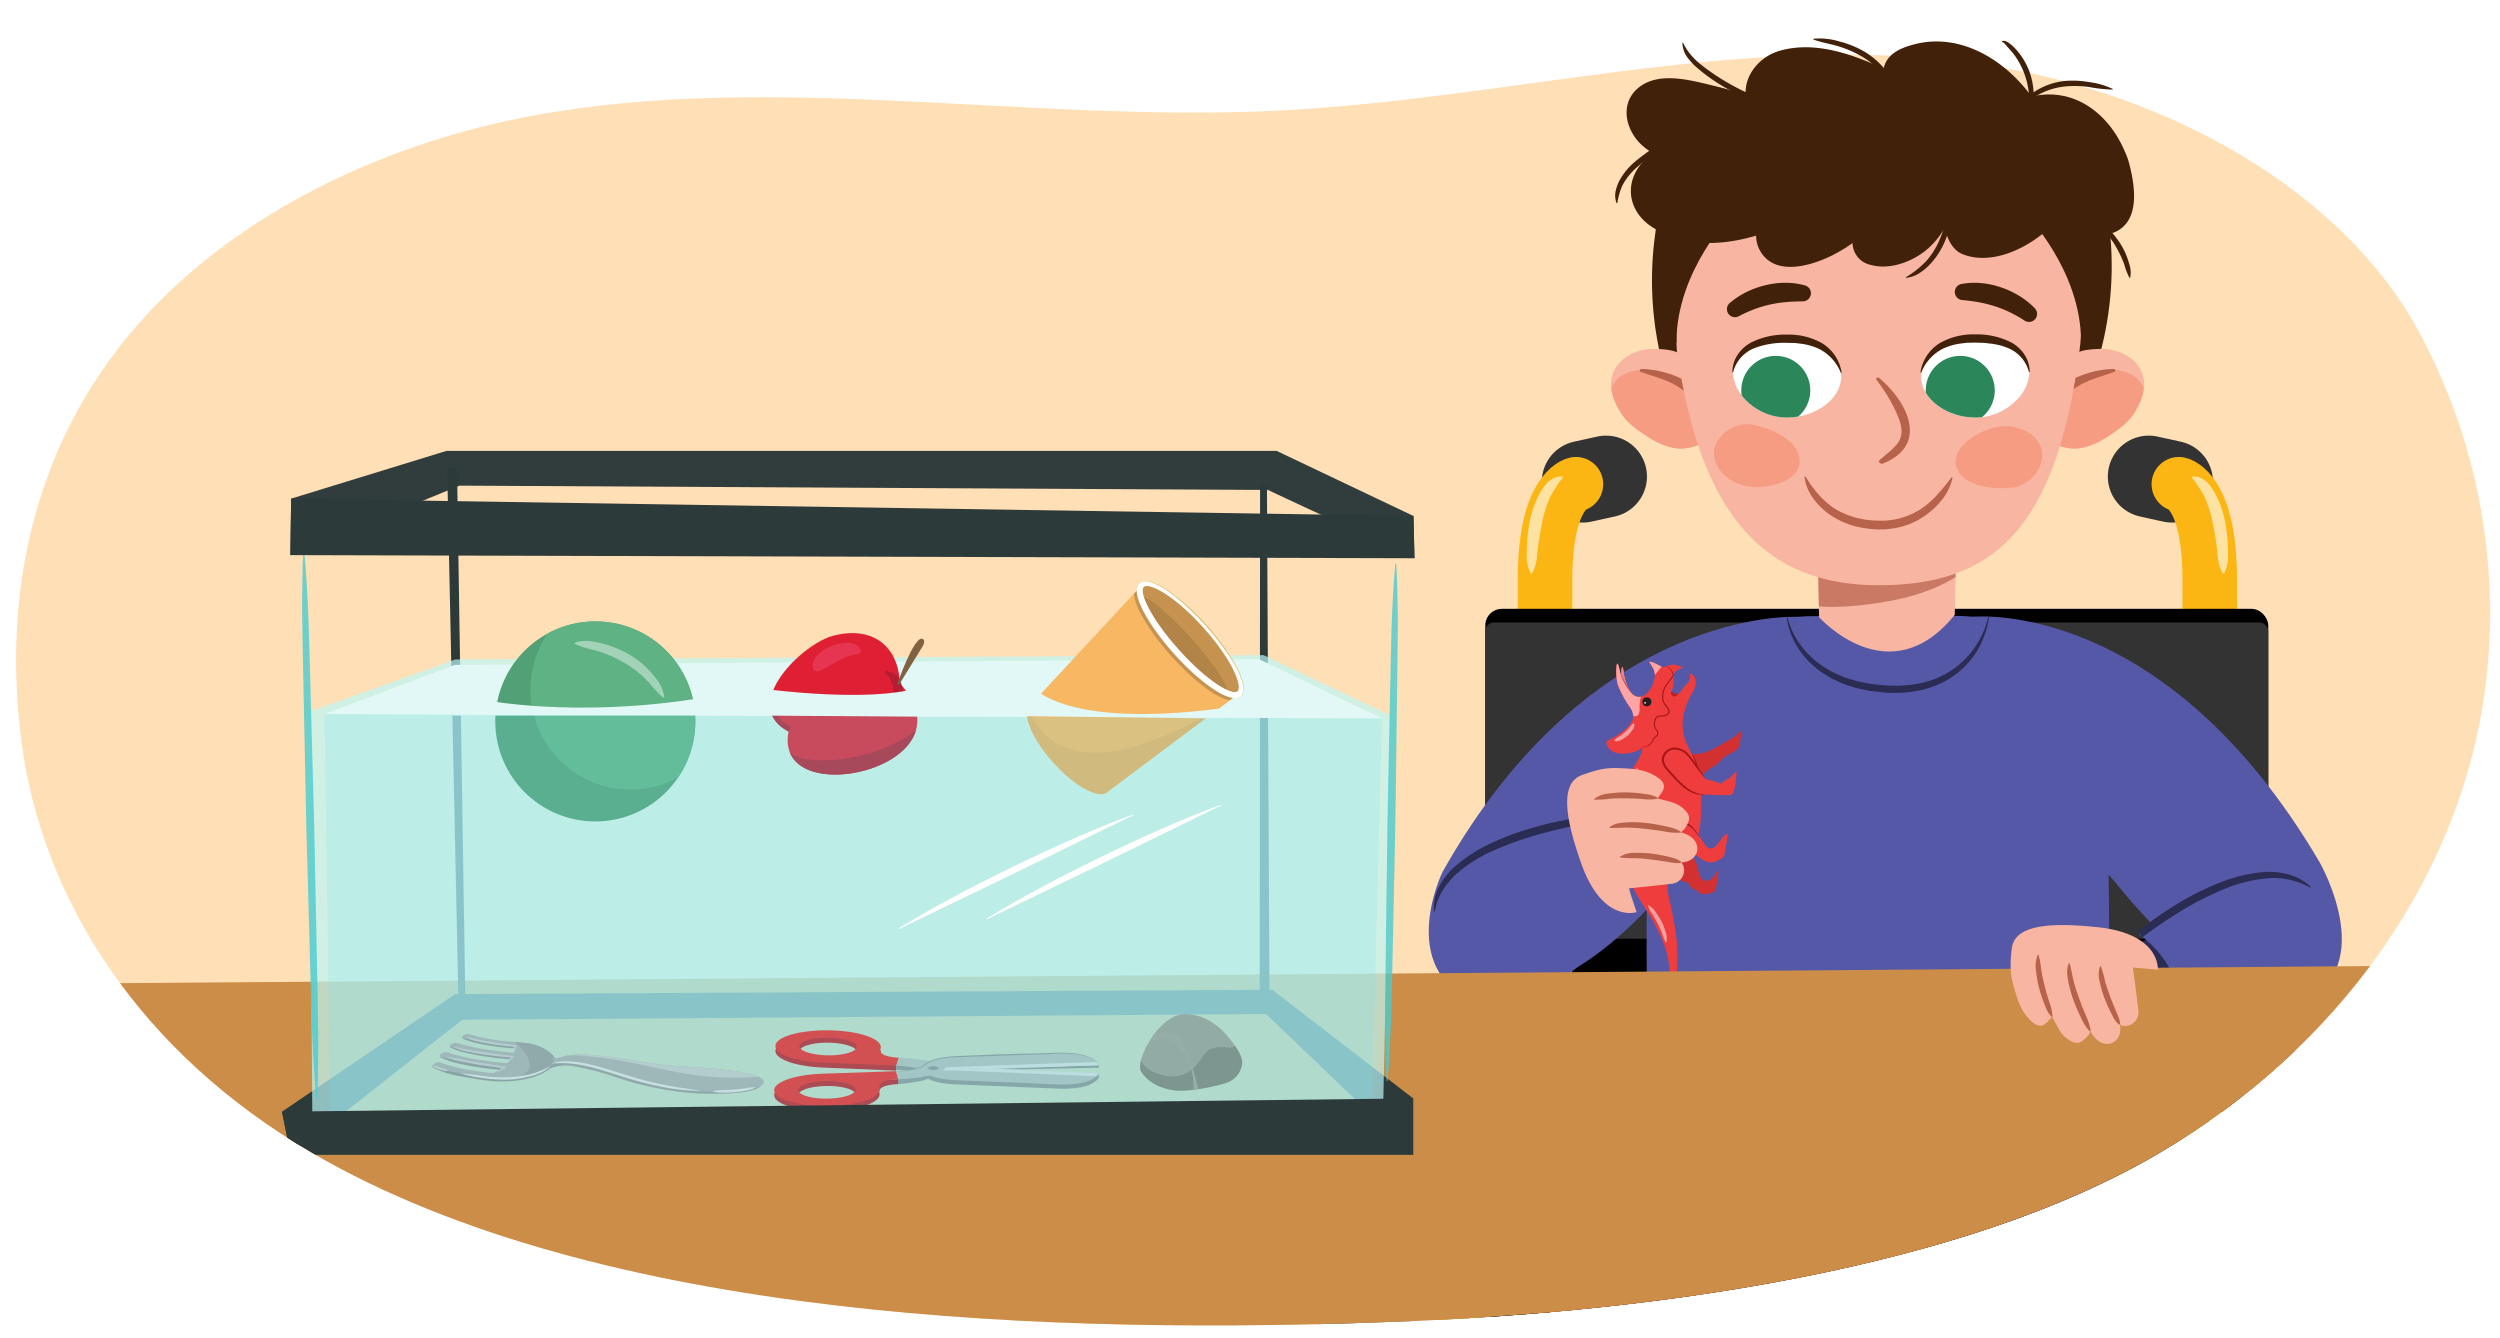 <svg xmlns="http://www.w3.org/2000/svg" xmlns:xlink="http://www.w3.org/1999/xlink" width="760" height="406.898" viewBox="0 0 760 406.898"><defs><clipPath id="f5bb6cbe-b8dc-42e5-ae99-3acb9a6f632d"><path d="M756.572,198.408a179.942,179.942,0,0,0-21.2-97.5c-22.469-41.932-76.125-74.17-137.82-82.06C528.079,9.962,458.285,30.252,387.88,33.656c-78.188,3.781-158.938-13.2-233.937,3.133C109.6,46.445,70.488,67.717,44.809,95.436,9.82,133.2.556,180.887,6.611,226.052c6.4,47.744,35.987,93.969,88.407,124.5,87.3,50.845,225.406,55.513,333.069,51.1,75.178-3.081,167.819-15.652,227.951-50.9,56.188-32.941,89.835-83.835,98.472-134.926Q755.976,207.145,756.572,198.408Z" style="fill:none"/></clipPath><clipPath id="ed0a5197-04e4-42f2-980e-402a1ceb9af6"><path d="M390.576,493.5c0-22.167,2.081-132.748,43.18-132.748s43.18,110.581,43.18,132.748-2.081,132.748-43.18,132.748S390.576,515.667,390.576,493.5Zm28.129,0c0,53.846,8.668,88.694,15.051,101.033,6.383-12.339,15.051-47.187,15.051-101.033s-8.668-88.694-15.051-101.031C427.373,404.805,418.705,439.656,418.705,493.5Z" style="fill:none"/></clipPath><clipPath id="fbb67a52-a115-4e6e-96e0-349ddc5345ce"><path d="M705.827,626.247c-41.1,0-43.18-110.58-43.18-132.748s2.081-132.748,43.18-132.748,43.18,110.581,43.18,132.748S746.925,626.247,705.827,626.247Zm0-233.779c-6.383,12.337-15.051,47.188-15.051,101.031s8.668,88.694,15.051,101.033c6.383-12.339,15.05-47.187,15.05-101.033S712.21,404.805,705.827,392.468Z" style="fill:none"/></clipPath><clipPath id="a155b2a1-35b6-409c-9475-357d50c56b4e"><path d="M624.815,426.342s-52.8-15.266-106.546,0l-53.875-22.32s11.427-38.239,41.779-41.693V351.576l129.266.314.357,11.067s35.753,13.429,42.895,44.834" style="fill:none"/></clipPath><clipPath id="afaafb47-2ded-4868-9c1e-c5d316025017"><path d="M594.242,154.5s.736,6.628,0,32.405c-19.886,24.673-41.244.737-41.244.737l-.737-34.615Z" style="fill:#f8b5a2"/></clipPath><clipPath id="a3fcc993-723f-4bbf-b648-9d2af689f22d"><path d="M499.267,227.259c0,2.2-1.45,3.9-2.489,5.714a35.831,35.831,0,0,0-2.846,6.472,38.7,38.7,0,0,0-.874,21.446q.176.708.376,1.409a43.268,43.268,0,0,0,4.33,9.983c1.855,3.151,3.961,6.072,5.643,9.334,2.883,5.593,4.8,10.81,4.094,18.374a.23.23,0,0,0,.4.175c1.227-1.376,1.748-3.851,1.9-5.707.625-7.8-.852-14.4-2.4-21.5a14.224,14.224,0,0,1-.449-3.8c.324-5.732,6.282-8.578,8.685-13.795,1.3-2.818,1.4-6.016,1.479-9.116.123-4.837.222-9.826-1.556-14.335-1.14-2.89-3.025-5.5-3.689-8.537-.832-3.8-.077-7.016,1.45-10.57.509-1.184,1.238-2.22,1.763-3.405,1.141-2.577-.416-4.764-1.186-4.5s.866,1.144-1.284,3.224c-1.358,1.314-1.74,2.595-3.006,3.442a.985.985,0,0,1-.979.063c-.387-.193-.742-.48-.647-.9s.478-1.253.566-1.669a12.747,12.747,0,0,0,.17-3.468c.126-1.488,1.917-2.4,2.77-2.561.559-.1-2.738-1.72-4.9-.486a1.849,1.849,0,0,1-1,.274,1.732,1.732,0,0,1-.806-.315c-1.156-.723-3.907-1.966-3.256-1,.935,1.384,1.816,2.628,1.464,4.577a8.029,8.029,0,0,1-2.815,5.068,3.157,3.157,0,0,1-2.478.668,3.529,3.529,0,0,1-2.074-1.569,10.746,10.746,0,0,1-1.071-2.081c-.182-.447-.344-.9-.491-1.36-.521-1.625-.5-3.551-.79-3.971-.33-.48-.532,2.057-.161,3.324-.667-1.394-.939-4.142-1.4-4.4s-.618,4.613.234,6.77a34.574,34.574,0,0,0,3.7,6.724,4.937,4.937,0,0,1,.668,1.334,3.5,3.5,0,0,1-.391,3.02,7.509,7.509,0,0,1-1.846,2.151,20.951,20.951,0,0,1-4.659,3c-.442.189-1.109.5-1.058,1.087a3.788,3.788,0,0,0,2.323,2.8,6.528,6.528,0,0,0,3.127.45,12.446,12.446,0,0,0,3.644-.762,7.465,7.465,0,0,0,.945-.466C498.527,227.789,499.267,227.406,499.267,227.259Z" style="fill:none"/></clipPath><clipPath id="ee1fb1fe-0683-4268-8436-4d141be90fc1"><path d="M509.832,237.138c1.765,1.8,3.759,3.624,6.276,4.2.087.02.174.038.261.056a14.605,14.605,0,0,0,2.429.2l3.895.095c.946.023,1.893.046,2.84.038a1.619,1.619,0,0,0,.859-.169,1.405,1.405,0,0,0,.471-.59,9.438,9.438,0,0,0,.747-3.243c.109-1.012.261-2.029.324-3.044a2.718,2.718,0,0,0-1.252.874,10.518,10.518,0,0,1-.785.861c-.618.525-1.5.689-2.057,1.281-.189.2-.363.466-.638.5a.962.962,0,0,1-.5-.123,13.664,13.664,0,0,0-3.492-1.015,1.361,1.361,0,0,1-.537-.155,1.289,1.289,0,0,1-.31-.315q-1.629-2.1-3.122-4.292a16.7,16.7,0,0,0-2.744-3.421c-1.817-1.562-4.645-1.985-6.265.1a3.217,3.217,0,0,0-.707,2.1,4.071,4.071,0,0,0,.723,1.96,18.4,18.4,0,0,0,1.7,2.041c.607.695,1.227,1.378,1.873,2.037Z" style="fill:none"/></clipPath><clipPath id="b2e502d8-528f-4223-adda-53d443b5c85f"><path d="M376.177,211.166c2.581-2.317-1.924-11.546-10.063-20.608s-16.831-14.53-19.411-12.212l-33.625,36.172c-2.581,2.317.608,10.079,7.117,17.328s13.886,11.25,16.467,8.932Z" style="fill:#f7b763"/></clipPath><clipPath id="bbac47ab-8c7d-477f-bdc4-cbf512e3ea10"><path d="M377.6,323.465A7.026,7.026,0,0,1,373,329.124c-2.7.951-11.468,2.936-16.029,2.34s-8.163-2.633-10.075-5.753,5.322-17.045,12.84-17.367,12.455,5.281,14.214,7.6S377.9,321.156,377.6,323.465Z" style="fill:#9b9b8f"/></clipPath><clipPath id="b32abf01-a2a1-472b-832e-5f3f1dcb352c"><path d="M131.708,324.493c-.457-.191-.327-.682.275-1.088a2.393,2.393,0,0,1,1.907-.4c4.857,1.969,12.913,2.93,16.046,3.244a19.576,19.576,0,0,0,2.308-1.379c-2.163-.19-12.221-1.176-18.288-3.5-.465-.179-.361-.644.228-1.04a2.452,2.452,0,0,1,1.892-.4c6.374,2.362,17.718,3.243,17.834,3.251a1.4,1.4,0,0,1,.3.058,9.474,9.474,0,0,0,1.3-1.589,1.84,1.84,0,0,1-.235,0c-.484-.035-11.675-.866-18.255-3.234-.458-.166-.373-.6.187-.973a2.4,2.4,0,0,1,1.826-.378c5.793,2.019,15.66,2.843,17.217,2.962a2.852,2.852,0,0,0-.033-1.684c-3.221-.266-10.653-1.031-15.445-2.7-.438-.154-.368-.553.151-.894a2.3,2.3,0,0,1,1.719-.344,57.227,57.227,0,0,0,12.183,2.223,60.7,60.7,0,0,1,6.4.655,16.232,16.232,0,0,1,4.73,1.816,10.215,10.215,0,0,1,2.107,1.714c.388.413.4.877,1.142.854a25.248,25.248,0,0,0,2.679-.695,27.9,27.9,0,0,1,5.712-.41,95.2,95.2,0,0,1,11.7,1.314c4.176.63,8.4,1.361,12.815,1.9,3.651.442,32.92,1.32,29.887,5.7-2.25,3.246-12.572,2.964-15.023,3.006a78.771,78.771,0,0,1-14.821-1.234,99.8,99.8,0,0,1-14.225-3.549,80.362,80.362,0,0,0-13.386-3.539,13.062,13.062,0,0,0-7.147.51c-3.474,2.51-9.177,3.751-14.584,3.688a69.988,69.988,0,0,1-11.313-1.294A46.845,46.845,0,0,1,131.708,324.493Z" style="fill:#abaaaa"/></clipPath><clipPath id="e13b24bc-3303-4fe3-a808-9335e2b8d293"><path d="M273.206,321.54c10.855.454,13.274,2.688,13.274,2.688l47.566,1.988s-1.333,3.912-12.524,3.444l-30.767-1.285s-7.016-.1-9.27-2.26c-2.066-1.984-7.26-2.049-9.107-2.146Z" style="fill:none"/></clipPath><clipPath id="b11a8f60-b4ff-4bf6-a58a-f826484da9d8"><path d="M273.025,328.073c10.878-.377,13.42-2.594,13.42-2.594l47.668-1.652S333,319.906,321.781,320.3l-30.832,1.067s-7.02.045-9.393,2.194c-2.176,1.969-7.373,2-9.224,2.081Z" style="fill:none"/></clipPath><clipPath id="b67350e6-7a28-430a-9e62-22e38c4cf03f"><path d="M651.229,113.452c-2.021-5.254-7.713-7.7-13.773-6.87a20.828,20.828,0,0,0-13.345,6.586c-3.137,3.289-6,7.149-6.2,11.589-.284,6.361,5.094,10.922,11.736,11.562,3.826.367,7.836-1.49,10.864-3.453,2.73-1.77,5.864-3.853,7.712-6.474C650.776,122.767,652.886,117.761,651.229,113.452Z" style="fill:none"/></clipPath><clipPath id="e8ec1f6d-8bc0-4040-b64b-5efde2557b6a"><path d="M490.336,113.452c2.021-5.254,7.713-7.7,13.773-6.87a20.828,20.828,0,0,1,13.345,6.586c3.137,3.289,6,7.149,6.2,11.589.284,6.361-5.094,10.922-11.735,11.562-3.827.367-7.837-1.49-10.865-3.453-2.73-1.77-5.863-3.853-7.712-6.474C490.789,122.767,488.679,117.761,490.336,113.452Z" style="fill:none"/></clipPath><clipPath id="ad1fc4ab-2bcc-404e-bcde-b5300c3bf908"><path d="M616.914,113.093c0,6.915-7.6,13.847-16.316,13.847s-16.581-5.605-16.581-12.52S591.879,101.9,600.6,101.9,616.914,106.177,616.914,113.093Z" style="fill:#fff"/></clipPath><clipPath id="aab9b9d0-e1ce-4d97-89fc-f076698e0699"><path d="M526.84,113.093c0,6.915,7.6,13.847,16.317,13.847s16.581-5.605,16.581-12.52S551.875,101.9,543.157,101.9,526.84,106.177,526.84,113.093Z" style="fill:#fff"/></clipPath></defs><g style="isolation:isolate"><g id="e1d9c961-7852-45e0-9e23-f898c60e423c" data-name="Layer 1"><g style="clip-path:url(#f5bb6cbe-b8dc-42e5-ae99-3acb9a6f632d)"><rect x="-1.256" y="-14.532" width="762.109" height="483.522" style="fill:#ffdfb5"/><ellipse cx="409.617" cy="493.5" rx="29.115" ry="118.682" style="fill:none;stroke:#bdccd4;stroke-miterlimit:10;stroke-width:7.252px"/><ellipse cx="433.756" cy="493.5" rx="29.115" ry="118.682" style="fill:none;stroke:#666;stroke-linecap:round;stroke-miterlimit:10;stroke-width:28.13px"/><path d="M398.284,384.145c-6.36,10.965-11.565,30.879-14.665,55.87" style="fill:none;stroke:#e6e6e6;stroke-linecap:round;stroke-miterlimit:10;stroke-width:7.252px"/><g style="clip-path:url(#ed0a5197-04e4-42f2-980e-402a1ceb9af6)"><path d="M434.5,642a8.076,8.076,0,0,0,7.619-4.737c1.461-3.676-.767-7.688-4.975-8.963-16.845-5.107-35.025-58.1-35.025-134.817,0-78.477,20.139-132.92,33.46-134.49,4.415-.521,7.51-4.068,6.914-7.923s-4.663-6.553-9.072-6.037c-14.632,1.724-26.511,18.264-35.306,49.157-7.819,27.472-12.126,62.734-12.126,99.293,0,36.466,4.173,71.143,11.748,97.64,8.338,29.165,19.818,46.151,34.119,50.485A9.084,9.084,0,0,0,434.5,642Z" style="fill:gray"/></g><ellipse cx="729.965" cy="493.5" rx="29.115" ry="118.682" style="fill:none;stroke:#bdccd4;stroke-miterlimit:10;stroke-width:7.252px"/><ellipse cx="705.827" cy="493.5" rx="29.115" ry="118.682" style="fill:none;stroke:#666;stroke-linecap:round;stroke-miterlimit:10;stroke-width:28.13px"/><path d="M741.3,384.145c6.36,10.965,11.565,30.879,14.665,55.87" style="fill:none;stroke:#e6e6e6;stroke-linecap:round;stroke-miterlimit:10;stroke-width:7.252px"/><g style="clip-path:url(#fbb67a52-a115-4e6e-96e0-349ddc5345ce)"><path d="M705.088,642a8.074,8.074,0,0,1-7.619-4.737c-1.461-3.676.766-7.688,4.975-8.963,16.844-5.107,35.025-58.1,35.025-134.817,0-78.477-20.139-132.92-33.46-134.49-4.415-.521-7.51-4.068-6.914-7.923s4.662-6.553,9.072-6.037c14.632,1.724,26.51,18.264,35.3,49.157,7.82,27.472,12.127,62.734,12.127,99.293,0,36.466-4.173,71.143-11.749,97.64-8.338,29.165-19.817,46.151-34.119,50.485A9.082,9.082,0,0,1,705.088,642Z" style="fill:gray"/></g><rect x="469.58" y="268.286" width="201.885" height="151.316"/><line x1="488.237" y1="144.865" x2="481.157" y2="146.425" style="fill:none;stroke:#333;stroke-linecap:round;stroke-linejoin:round;stroke-width:24.876px"/><line x1="653.217" y1="144.865" x2="660.297" y2="146.425" style="fill:none;stroke:#333;stroke-linecap:round;stroke-linejoin:round;stroke-width:24.876px"/><path d="M470.036,418.912c-.732-102.435-.308-178.286-.342-242.651-.015-27.061,9.39-29.056,9.39-29.056" style="fill:none;stroke:#fcb614;stroke-linecap:round;stroke-linejoin:round;stroke-width:16.584px"/><polygon points="471.21 350.817 464.553 351.02 445.506 362.343 445.722 434.492 471.21 407.113 471.21 350.817" style="fill:#333"/><polygon points="471.21 350.817 452.143 365.121 452.355 441.731 471.21 409.374 471.21 350.817"/><line x1="467.507" y1="320.924" x2="456.281" y2="326.63" style="fill:none;stroke:#333;stroke-linecap:round;stroke-linejoin:round;stroke-width:29.022px"/><path d="M671.418,418.912c.733-102.444.308-178.208.343-242.651.014-27.061-9.391-29.056-9.391-29.056" style="fill:none;stroke:#fcb614;stroke-linecap:round;stroke-linejoin:round;stroke-width:16.584px"/><line x1="673.947" y1="320.924" x2="685.173" y2="326.63" style="fill:none;stroke:#333;stroke-linecap:round;stroke-linejoin:round;stroke-width:29.022px"/><polygon points="671.465 350.817 678.121 351.02 697.168 362.343 696.952 434.492 671.465 407.113 671.465 350.817" style="fill:#333"/><polygon points="671.465 350.817 690.531 365.121 690.319 441.731 671.465 409.374 671.465 350.817"/><path d="M696.3,437.569c.784-109.8.455-70.662.342-81.883-.275-27.059-9.391-29.056-9.391-29.056" style="fill:none;stroke:#fcb614;stroke-linecap:round;stroke-linejoin:round;stroke-width:16.584px"/><path d="M445.16,437.569c-.785-109.8-.456-65.637-.342-81.883.189-27.06,9.39-29.056,9.39-29.056" style="fill:none;stroke:#fcb614;stroke-linecap:round;stroke-linejoin:round;stroke-width:16.584px"/><rect x="451.529" y="185.087" width="238.02" height="96.143" rx="5.05" transform="translate(1141.078 466.316) rotate(180)"/><rect x="451.529" y="189.233" width="238.02" height="96.143" rx="2.605" transform="translate(1141.078 474.608) rotate(180)" style="fill:#333"/><path d="M465.32,174.188a10.186,10.186,0,0,1-1.162-4.048,13.8,13.8,0,0,1-.02-2.033l.06-2.037a49.024,49.024,0,0,1,.964-8.16,30.355,30.355,0,0,1,2.91-7.9,18.51,18.51,0,0,1,1.156-1.838c.217-.3.427-.6.654-.882.25-.277.519-.54.786-.8a5.967,5.967,0,0,1,.895-.694,5.056,5.056,0,0,1,1.011-.545,4.083,4.083,0,0,1,2.317-.349.242.242,0,0,1,.195.28.239.239,0,0,1-.055.114l-.046.053a28.2,28.2,0,0,0-2.156,3.045,20.763,20.763,0,0,0-1.788,3.129,40.552,40.552,0,0,0-2.214,7.183c-.5,2.509-.95,5.052-1.276,7.64-.394,2.594-.189,5.191-1.775,7.836l0,.007a.26.26,0,0,1-.451-.007Z" style="fill:#fee2a1"/><path d="M675.678,174.188c-1.586-2.645-1.381-5.242-1.775-7.836-.326-2.588-.772-5.131-1.275-7.64a40.471,40.471,0,0,0-2.215-7.183,20.678,20.678,0,0,0-1.788-3.129,27.926,27.926,0,0,0-2.156-3.045l-.045-.052a.241.241,0,0,1,.024-.339.246.246,0,0,1,.116-.056,4.081,4.081,0,0,1,2.316.349,5,5,0,0,1,1.011.545,5.967,5.967,0,0,1,.895.694c.268.257.536.52.787.8.227.286.436.587.654.882a18.7,18.7,0,0,1,1.156,1.838,30.391,30.391,0,0,1,2.91,7.9,49.235,49.235,0,0,1,.964,8.16l.059,2.037a13.8,13.8,0,0,1-.02,2.033,10.2,10.2,0,0,1-1.161,4.048.262.262,0,0,1-.452.008Z" style="fill:#fee2a1"/><path d="M700.554,353.613c-1.586-2.645-1.381-5.242-1.774-7.836-.326-2.588-.773-5.131-1.276-7.64a40.446,40.446,0,0,0-2.215-7.183,20.726,20.726,0,0,0-1.788-3.129,27.926,27.926,0,0,0-2.156-3.045l-.045-.052a.241.241,0,0,1,.024-.339.235.235,0,0,1,.116-.055,4.072,4.072,0,0,1,2.316.348,5.037,5.037,0,0,1,1.012.545,6.018,6.018,0,0,1,.895.694c.267.257.535.52.786.8.227.285.436.586.654.881a18.7,18.7,0,0,1,1.156,1.838,30.391,30.391,0,0,1,2.91,7.9,49.235,49.235,0,0,1,.964,8.16l.06,2.037a13.935,13.935,0,0,1-.021,2.033,10.184,10.184,0,0,1-1.161,4.048.261.261,0,0,1-.355.1.253.253,0,0,1-.1-.093Z" style="fill:#fee2a1"/><path d="M440.443,353.613a10.2,10.2,0,0,1-1.161-4.048,13.8,13.8,0,0,1-.02-2.033l.059-2.037a49.131,49.131,0,0,1,.965-8.16,30.355,30.355,0,0,1,2.91-7.9,18.51,18.51,0,0,1,1.156-1.838c.217-.3.426-.6.653-.881.251-.278.52-.541.787-.8a5.967,5.967,0,0,1,.9-.694,5.029,5.029,0,0,1,1.011-.545,4.075,4.075,0,0,1,2.317-.348.241.241,0,0,1,.195.279.247.247,0,0,1-.055.115l-.046.052a28.2,28.2,0,0,0-2.156,3.045,20.812,20.812,0,0,0-1.788,3.129,40.444,40.444,0,0,0-2.214,7.183c-.5,2.509-.95,5.052-1.276,7.64-.394,2.594-.189,5.191-1.775,7.836l0,.007a.261.261,0,0,1-.358.09A.272.272,0,0,1,440.443,353.613Z" style="fill:#fee2a1"/><path d="M624.815,426.342s-52.8-15.266-106.546,0l-53.875-22.32s11.427-38.239,41.779-41.693V351.576l129.266.314.357,11.067s35.753,13.429,42.895,44.834" style="fill:#bd5738"/><g style="clip-path:url(#a155b2a1-35b6-409c-9475-357d50c56b4e)"><path d="M646.375,344.744l-.41,14.22s-22.141,21.462-70.8,20.342-71.1-12.917-77.913-20.35l3.687-18.279Z" style="fill:#5f2c1c;opacity:0.4"/></g><path d="M502.005,360.74c-1.105-18.021-2.209-88.589-.736-121.1,1.359-30.012,19.607-52.7,50.982-52.338,31.557.367,15.67-.453,43.289-.062s43.839,25.575,44.926,55.926c1.8,53.044-.278,102.793-.982,119.051C625.122,377.491,515.262,378.368,502.005,360.74Z" style="fill:#5558a6"/><path d="M594.242,154.5s.736,6.628,0,32.405c-19.886,24.673-41.244.737-41.244.737l-.737-34.615Z" style="fill:#f8b5a2"/><g style="clip-path:url(#afaafb47-2ded-4868-9c1e-c5d316025017)"><path d="M603.553,158.937a4.818,4.818,0,0,0-3.45-3.488q-.615-.086-1.232-.138a7.343,7.343,0,0,0-3.385,1.59,2.354,2.354,0,0,0-.9-.112c-3.715.379-7.011,2.245-10.566,3.364a58.9,58.9,0,0,1-12.974,2.344,55.738,55.738,0,0,1-13.3-.64c-4.362-.687-8.8-3.072-13.094-1.257a6.016,6.016,0,0,0-3.515,4.941,6.7,6.7,0,0,0-1.806.511,6.283,6.283,0,0,0-3.931,6.184c1.435,16.953,31.417,12,41.172,10.055C586.121,180.383,606.664,173.205,603.553,158.937Z" style="fill:#b7624b;opacity:0.7"/></g><path d="M686.688,528.421l-5.859-116.01s-4.171-33.09-34.362-27.332C625.906,389,620,397.834,622.422,419.05c2.781,24.333,3.059,32.03,16.649,129.844,0,0,2.5-17.78,24.516-24.3C684.962,518.271,686.688,528.421,686.688,528.421Z" style="fill:#bd5738"/><path d="M454.023,527.811l7.854-115.759s4.741-32.988,34.831-26.866c20.491,4.169,26.247,13.063,23.458,34.217-3.2,24.261-3.61,31.943-18.882,129.438,0,0-2.189-18.453-24.1-24.563C455.747,518.3,454.023,527.811,454.023,527.811Z" style="fill:#bd5738"/><path d="M599.6,187.506s58.1-6.244,105.6,74.677c0,0,19.866,34.759-8.759,43.53-19.151,5.869-53.365-37.427-53.365-37.427S600.293,219.935,599.6,187.506Z" style="fill:#5558a6"/><path d="M546.221,187.524s-62.365-3.243-107.725,77.605c0,0-15.447,31.813,13.177,40.584,19.151,5.869,51.893-37.427,51.893-37.427S545.528,219.952,546.221,187.524Z" style="fill:#5558a6"/><path d="M447.894,265.466s24.616-14.8,43.542-4.16c0,0,1.233,17.067,1.152,16.8s-39.212,1.692-39.212,1.692Z" style="fill:#2b2c53;opacity:0.4"/><path d="M644.035,289.981s-1.593,25.119,12.084,26.431S669.8,288.66,669.8,288.66l-10.569-6.606Z" style="fill:#2b2c53"/><path d="M706.914,299.546s-10.77,15.25-50.795,16.866c0,0,15.73-15.8-5.892-32.49,0,0,34.847-30.545,51.618-14.884C716.353,282.586,706.914,299.546,706.914,299.546Z" style="fill:#5558a6"/><path d="M649.941,283.181c1.878-1.566,3.8-2.982,5.771-4.371s3.979-2.707,6.045-3.946a83.355,83.355,0,0,1,12.937-6.484,45.78,45.78,0,0,1,14.194-3.322,22.079,22.079,0,0,1,7.325.92,16.035,16.035,0,0,1,6.31,3.656l-.193.249A22.129,22.129,0,0,0,689,267.031a44.493,44.493,0,0,0-13.442,3.5,96.258,96.258,0,0,0-12.537,6.421,135.114,135.114,0,0,0-11.68,7.937Z" style="fill:#2b2c53"/><path d="M458.436,301.443s18.615,1.426,45.378-28.379c0,0-19.929,3.924-19-23.375,0,0-50.448.027-49.463,31.8C435.871,298.413,458.436,301.443,458.436,301.443Z" style="fill:#5558a6"/><path d="M479.473,248.586l.085-.006.043,0h.021c-.022.007-.007-.021.289.027a1.145,1.145,0,0,1,.769.607,1.117,1.117,0,0,1,.1.695,1.187,1.187,0,0,1-.581.762c-.394.169-.239.083-.291.11l-.04.009-.253.056-.428.088-.841.174-1.673.351q-1.671.354-3.332.752-3.32.807-6.6,1.739a96.478,96.478,0,0,0-12.768,4.647,42.3,42.3,0,0,0-11.3,7.174,23.531,23.531,0,0,0-4.211,5.075,17.95,17.95,0,0,0-2.267,6.275l-.314-.012a14.42,14.42,0,0,1,1.286-6.934,20.263,20.263,0,0,1,4.134-5.826,43.633,43.633,0,0,1,11.682-7.852,82.712,82.712,0,0,1,13.075-4.894q3.342-.984,6.746-1.716,1.7-.374,3.407-.7l1.71-.309.853-.144.419-.07.169-.03.013,0c-.034.022.139-.066-.238.1a1.072,1.072,0,0,0-.531.744,1.083,1.083,0,0,0,.073.692,1.1,1.1,0,0,0,.743.6c.286.047.292.019.261.027h-.039Z" style="fill:#2b2c53"/><path d="M512.212,209.631c-2.913,3.014-4.621-.277-4.621-.277l-.249,1.612a5.275,5.275,0,0,0,.822,1.042c.19.063,2.34.262,2.34.262l2.428-3.25Z" style="fill:#ba2222"/><path d="M511.374,236.7a5.827,5.827,0,0,0,3.661.106,8.668,8.668,0,0,0,3.389-2.053A12.349,12.349,0,0,1,520.953,233a7.4,7.4,0,0,0,.819-.526,5.929,5.929,0,0,0,.734-.692,12.71,12.71,0,0,1,2.559-2.2,27.427,27.427,0,0,0,2.694-1.512c.981-.765,1.2-2.135,1.342-3.37l.271-2.321c-.513-.042-.852.492-1.214.858A11.294,11.294,0,0,1,525.585,225l-3.2,1.817a17.94,17.94,0,0,1-4.644,2.085,31.115,31.115,0,0,1-3.6.451,7.726,7.726,0,0,0-3.732,1.242,3.461,3.461,0,0,0-1.426,3.767A3.927,3.927,0,0,0,511.374,236.7Z" style="fill:#d33131"/><path d="M503.321,257.845a4.125,4.125,0,0,1,.152-.547,2.329,2.329,0,0,1,2.188-1.556,7.608,7.608,0,0,1,5.554,1.053,13.28,13.28,0,0,1,2.391,2.335,11.52,11.52,0,0,1,1.817,2.669c.619,1.382.794,2.925,1.358,4.331a2.836,2.836,0,0,0,.936,1.336,2.13,2.13,0,0,0,2.15.032,3.928,3.928,0,0,0,1.527-1.623,3.386,3.386,0,0,1,1.06-1.416q-.249,2.67-.737,5.311a2.412,2.412,0,0,1-.319.947,2.478,2.478,0,0,1-1.484.8,7.3,7.3,0,0,1-1.727.317,2.462,2.462,0,0,1-1.645-.507,5.064,5.064,0,0,0-.84-.748,4.181,4.181,0,0,0-.659-.21,2.18,2.18,0,0,1-1.231-1.006,4.726,4.726,0,0,0-.357-.652c-.4-.507-1.112-.584-1.728-.769a4.051,4.051,0,0,1-1.815-1.2,16.165,16.165,0,0,0-1.883-1.494,13.3,13.3,0,0,1-4.487-5.435A3.173,3.173,0,0,1,503.321,257.845Z" style="fill:#d33131"/><path d="M499.257,227.256c0,2.2-1.45,3.9-2.489,5.714a35.758,35.758,0,0,0-2.845,6.472,38.722,38.722,0,0,0-.875,21.446q.176.707.376,1.409a43.311,43.311,0,0,0,4.33,9.983c1.855,3.151,3.961,6.072,5.643,9.334,2.883,5.593,4.8,10.809,4.094,18.374a.23.23,0,0,0,.4.174c1.227-1.375,1.748-3.85,1.9-5.706.625-7.8-.853-14.4-2.4-21.5a14.212,14.212,0,0,1-.449-3.8c.324-5.732,6.282-8.578,8.686-13.795,1.3-2.818,1.4-6.016,1.478-9.117.124-4.837.222-9.825-1.556-14.334-1.14-2.89-3.025-5.5-3.689-8.537-.831-3.8-.077-7.016,1.45-10.57.509-1.184,1.238-2.22,1.763-3.406,1.141-2.576-.416-4.764-1.186-4.5s.866,1.144-1.284,3.225c-1.358,1.314-1.74,2.594-3.006,3.441a.983.983,0,0,1-.979.064c-.387-.193-.742-.48-.647-.9s.478-1.252.566-1.668a12.747,12.747,0,0,0,.17-3.468c.126-1.489,1.917-2.4,2.77-2.561.559-.1-2.738-1.72-4.9-.487a1.842,1.842,0,0,1-1,.275,1.729,1.729,0,0,1-.8-.315c-1.157-.723-3.908-1.966-3.257-1,.935,1.384,1.816,2.628,1.464,4.577a8.029,8.029,0,0,1-2.815,5.068,3.157,3.157,0,0,1-2.478.668,3.532,3.532,0,0,1-2.073-1.569,10.724,10.724,0,0,1-1.072-2.081c-.182-.447-.344-.9-.491-1.36-.521-1.625-.5-3.551-.79-3.971-.329-.48-.532,2.057-.16,3.324-.668-1.394-.939-4.142-1.4-4.4s-.618,4.614.234,6.771a34.537,34.537,0,0,0,3.7,6.723,4.943,4.943,0,0,1,.668,1.335,3.5,3.5,0,0,1-.391,3.02,7.505,7.505,0,0,1-1.846,2.15,20.919,20.919,0,0,1-4.659,3c-.442.188-1.109.5-1.058,1.087a3.788,3.788,0,0,0,2.323,2.8,6.528,6.528,0,0,0,3.127.45,12.409,12.409,0,0,0,3.644-.763,7.327,7.327,0,0,0,.945-.465C498.517,227.786,499.257,227.4,499.257,227.256Z" style="fill:#ee3d3c"/><path d="M509.832,237.138c1.765,1.8,3.759,3.624,6.276,4.2.087.02.174.038.261.056a14.605,14.605,0,0,0,2.429.2l3.895.095c.946.023,1.893.046,2.84.038a1.619,1.619,0,0,0,.859-.169,1.405,1.405,0,0,0,.471-.59,9.438,9.438,0,0,0,.747-3.243c.109-1.012.261-2.029.324-3.044a2.718,2.718,0,0,0-1.252.874,10.518,10.518,0,0,1-.785.861c-.618.525-1.5.689-2.057,1.281-.189.2-.363.466-.638.5a.962.962,0,0,1-.5-.123,13.664,13.664,0,0,0-3.492-1.015,1.361,1.361,0,0,1-.537-.155,1.289,1.289,0,0,1-.31-.315q-1.629-2.1-3.122-4.292a16.7,16.7,0,0,0-2.744-3.421c-1.817-1.562-4.645-1.985-6.265.1a3.217,3.217,0,0,0-.707,2.1,4.071,4.071,0,0,0,.723,1.96,18.4,18.4,0,0,0,1.7,2.041c.607.695,1.227,1.378,1.873,2.037Z" style="fill:#ee3d3c"/><path d="M499.811,261.728a6.778,6.778,0,0,0,3.213.565,11.279,11.279,0,0,0,7.762-3.765c1.182,1.123,3.2.523,4.638,1.295a13.741,13.741,0,0,1,1.455,1.117,7.694,7.694,0,0,0,1.646.847,4.833,4.833,0,0,0,1.424.4,5.252,5.252,0,0,0,2.8-.873,3.2,3.2,0,0,0,1.173-.89,3.069,3.069,0,0,0,.424-1.345c.22-1.519.822-4.1.87-5.633a3.215,3.215,0,0,0-1.681,1.3,28.9,28.9,0,0,1-1.91,2.449,2.4,2.4,0,0,1-2,.718,2.7,2.7,0,0,1-1.391-1.284q-1.113-1.668-2.321-3.27a12.6,12.6,0,0,0-1.839-2.071,7.1,7.1,0,0,0-6.523-1.363c-.561.168-1.1.407-1.657.582a11.276,11.276,0,0,1-3.058.219c-2.4.089-5.409.962-6.127,3.585a7.238,7.238,0,0,0,.577,4.942A5.23,5.23,0,0,0,499.811,261.728Z" style="fill:#ee3d3c"/><g style="clip-path:url(#a3fcc993-723f-4bbf-b648-9d2af689f22d)"><path d="M490.24,203.132a8.02,8.02,0,0,0,.242,3.8,17.458,17.458,0,0,0,1.7,4.661,21.123,21.123,0,0,0,1.3,1.916l2.658,3.63a1.731,1.731,0,0,0,.53.537,1.227,1.227,0,0,0,1.565-.717,4.429,4.429,0,0,0,.2-1.905,11.961,11.961,0,0,1,.422-3.314,2.018,2.018,0,0,0,.11-.654c-.036-.595-.6-1-1.009-1.425a6.271,6.271,0,0,1-1.183-2.023c-.848-2.077-1.415-4.273-2.449-6.264a1.153,1.153,0,0,0-.387-.488,2.4,2.4,0,0,0-.861-.15c-.529-.09-.989-.527-1.522-.467s-.862.564-1.063,1.045a5.683,5.683,0,0,0-.412,2.749" style="fill:#ffa4a4"/><path d="M501.748,204.16a2.538,2.538,0,0,0,.343.747.776.776,0,0,0,.714.329,1.136,1.136,0,0,0,.609-.459l1.808-2.17a.642.642,0,0,0,.164-.282c.045-.236-.168-.433-.358-.578a9.375,9.375,0,0,0-1.66-1.087,2.479,2.479,0,0,0-2.629.046c-.578.536.126,1.388.378,1.915A14.405,14.405,0,0,1,501.748,204.16Z" style="fill:#ffa4a4"/><path d="M492.606,202.987l.264,2.379.751,1.593s1.962,3.256,1.993,3.284l.94.872s.112-5.574.078-5.73-2.035-4.464-2.13-4.455-1.631.567-1.676.782S492.606,202.987,492.606,202.987Z" style="fill:#ed8080"/></g><path d="M498.764,227.55a2.616,2.616,0,0,1,.918-.529c.168-.059.342-.1.51-.145a3.327,3.327,0,0,0,.481-.165,3.229,3.229,0,0,0,1.7-1.769,2.9,2.9,0,0,1,.233-.5,3.676,3.676,0,0,1,.805-.731,1.209,1.209,0,0,0,.3-.353,1.043,1.043,0,0,0,.035-.876,1.9,1.9,0,0,0-.259-.405,3.374,3.374,0,0,1-.314-.447,2.649,2.649,0,0,1-.23-.506,3.377,3.377,0,0,1-.179-1.085,3.863,3.863,0,0,1,.16-1.081,2.251,2.251,0,0,1,.518-1,1.249,1.249,0,0,1,.514-.312,2.792,2.792,0,0,1,.549-.109c.356-.043.706-.058,1.044-.1a3.128,3.128,0,0,0,.954-.243,1.115,1.115,0,0,0,.612-.626,1.154,1.154,0,0,0-.076-.877,3.479,3.479,0,0,0-.565-.816,5.678,5.678,0,0,1-.644-.866,4,4,0,0,1-.41-1.014,5.271,5.271,0,0,1-.071-2.154,6.57,6.57,0,0,1,.688-2.03,7.384,7.384,0,0,1,.571-.906c.21-.285.428-.561.643-.835s.428-.549.628-.83c.1-.138.195-.285.294-.43a2.677,2.677,0,0,0,.248-.427.808.808,0,0,0,.067-.439,1.661,1.661,0,0,0-.139-.463,5.212,5.212,0,0,0-.523-.876,2.466,2.466,0,0,0-.743-.678,2.015,2.015,0,0,0-.985-.237l0-.046a2.154,2.154,0,0,1,.532.007,2.027,2.027,0,0,1,.518.153,2.447,2.447,0,0,1,.839.675c.115.138.219.284.318.43a3.941,3.941,0,0,1,.278.463,1.861,1.861,0,0,1,.179.533,1.1,1.1,0,0,1-.07.587,2.714,2.714,0,0,1-.267.485c-.1.145-.188.293-.29.44-.2.293-.415.573-.63.849s-.429.551-.632.831a7.08,7.08,0,0,0-.541.869,6.228,6.228,0,0,0-.641,1.929,4.909,4.909,0,0,0,.075,2.01,3.627,3.627,0,0,0,.379.922,5.335,5.335,0,0,0,.612.81,3.842,3.842,0,0,1,.626.9,1.831,1.831,0,0,1,.159.558,1.3,1.3,0,0,1-.067.6,1.364,1.364,0,0,1-.326.508,1.727,1.727,0,0,1-.485.329,3.509,3.509,0,0,1-1.07.27c-.357.041-.707.053-1.045.092a1.333,1.333,0,0,0-.854.315,1.91,1.91,0,0,0-.431.843,3.488,3.488,0,0,0-.153.986,3.043,3.043,0,0,0,.154.976,2.4,2.4,0,0,0,.2.448,3.246,3.246,0,0,0,.286.411,2.212,2.212,0,0,1,.3.48,1.376,1.376,0,0,1-.052,1.154,1.523,1.523,0,0,1-.373.446,3.665,3.665,0,0,0-.752.659,2.594,2.594,0,0,0-.214.445,3.558,3.558,0,0,1-.249.488,3.348,3.348,0,0,1-1.661,1.349,3.26,3.26,0,0,1-.52.144c-.173.031-.341.061-.508.106a2.758,2.758,0,0,0-.926.443Z" style="fill:#a51616"/><path d="M529.226,233.637l.027,0-.027,0" style="fill:#e9af64"/><g style="clip-path:url(#ee1fb1fe-0683-4268-8436-4d141be90fc1)"><path d="M527.534,238.415c.072,0,.16.011.189.078a.2.2,0,0,1,0,.105q-.082.6-.194,1.188a.085.085,0,0,1-.049-.138" style="fill:#dbb991"/></g><path d="M508.055,265.267a8.362,8.362,0,0,1,.957-1.687c.378-.525.786-1.027,1.2-1.519s.851-.967,1.281-1.443l1.29-1.425.239.206c-.412.5-.838.979-1.271,1.453l-1.289,1.426c-.426.478-.838.966-1.227,1.47s-.768,1.016-1.143,1.541Z" style="fill:#a51616"/><path d="M516.027,233.7c-.116-.37-.239-.738-.364-1.1s-.267-.727-.409-1.088-.3-.718-.452-1.074a9.079,9.079,0,0,1-.41-1.1l.04-.02a6.648,6.648,0,0,1,.625,1c.177.351.35.7.506,1.066s.3.73.429,1.1.242.751.339,1.133Z" style="fill:#a51616"/><path d="M492.676,204.774c.234.534.5,1.046.767,1.555s.552,1.012.84,1.511.582,1,.878,1.49c.15.247.3.493.456.736a7.233,7.233,0,0,0,.493.713,4.219,4.219,0,0,1-.618-.621c-.187-.224-.367-.454-.536-.692A17.154,17.154,0,0,1,494.01,208a16.768,16.768,0,0,1-.788-1.561A7.911,7.911,0,0,1,492.676,204.774Z" style="fill:#bc4b4b"/><circle cx="500.651" cy="213.36" r="1.37" style="fill:#231e1f"/><circle cx="500.117" cy="213.657" r="0.277" style="fill:#e0e0e0"/><path d="M518.327,236.617c-.988-1.141-1.927-2.328-2.834-3.538a34.916,34.916,0,0,0-2.72-3.544,5.113,5.113,0,0,0-3.8-1.661,3.308,3.308,0,0,0-3.034,2.384c-.406,1.329.477,2.682,1.446,3.751,1.01,1.128,2,2.239,3.04,3.322a18.779,18.779,0,0,0,3.421,2.833,9.8,9.8,0,0,0,2,.928,19.648,19.648,0,0,0,2.193.439l-.008.079-1.14-.039a4.405,4.405,0,0,1-1.138-.143,7.692,7.692,0,0,1-2.148-.844,16.7,16.7,0,0,1-3.578-2.85c-1.058-1.081-2.084-2.213-3.094-3.32a7.946,7.946,0,0,1-1.352-1.912,3.4,3.4,0,0,1-.266-2.417,3.933,3.933,0,0,1,3.634-2.824,5.705,5.705,0,0,1,4.234,1.872,28.282,28.282,0,0,1,2.724,3.661c.866,1.228,1.7,2.478,2.485,3.774Z" style="fill:#a51616"/><path d="M516.6,254.357c-1.178-1.407-2.293-2.933-3.915-3.705a6.953,6.953,0,0,0-5.172-.418l-1.3.462a4.848,4.848,0,0,1-1.412.3c-.964.057-1.857-.026-2.747.092a6.207,6.207,0,0,0-4.56,2.262,4.565,4.565,0,0,0-.672,2.453,7.23,7.23,0,0,0,.435,2.593,5.414,5.414,0,0,0,1.383,2.19,5.2,5.2,0,0,0,2.278,1.223,9.238,9.238,0,0,0,5.254-.453,11.42,11.42,0,0,0,4.445-2.973l.163-.178.162.164a3.562,3.562,0,0,0,2.126.792,6.247,6.247,0,0,1,2.375.631l-.038.07a6.561,6.561,0,0,0-2.369-.392,7.048,7.048,0,0,1-1.24-.174,2.635,2.635,0,0,1-1.165-.6l.325-.014a11.232,11.232,0,0,1-4.59,3.195,9.778,9.778,0,0,1-5.595.506,5.8,5.8,0,0,1-2.546-1.349,6.035,6.035,0,0,1-1.559-2.422,7.827,7.827,0,0,1-.492-2.821,4.733,4.733,0,0,1,3.056-4.6,9.288,9.288,0,0,1,2.759-.7c.942-.117,1.9-.027,2.772-.076a9.949,9.949,0,0,0,2.589-.717,7.211,7.211,0,0,1,5.554.531c1.747.888,2.763,2.572,3.759,4.086Z" style="fill:#a51616"/><g style="opacity:0.5"><path d="M497.937,233.447a37.247,37.247,0,0,1-1.529,5.248c-.528,1.731-1,3.476-1.381,5.24a51.148,51.148,0,0,0-.941,5.325,50.431,50.431,0,0,1-.677,5.415l-.161.007a14.488,14.488,0,0,1-.332-5.54,39,39,0,0,1,.82-5.5,45.47,45.47,0,0,1,1.546-5.328,14.854,14.854,0,0,1,2.511-4.944Z" style="fill:#fff"/></g><g style="opacity:0.5"><path d="M501.053,275.167a5.843,5.843,0,0,1,2.368,2.247,21.366,21.366,0,0,1,1.712,2.771,17.838,17.838,0,0,1,1.2,3.046,5.56,5.56,0,0,1,.234,3.271l-.16.019a13.282,13.282,0,0,1-1.19-2.921,25.683,25.683,0,0,0-1.263-2.815c-.459-.924-.978-1.82-1.517-2.708a10.051,10.051,0,0,1-1.5-2.8Z" style="fill:#fff"/></g><g style="opacity:0.5"><path d="M490.774,225.084a4.4,4.4,0,0,1,1.6-1.268,13.374,13.374,0,0,0,1.529-1.166,10.768,10.768,0,0,0,1.356-1.345,4.875,4.875,0,0,1,1.438-1.438l.147.066a2.7,2.7,0,0,1-.644,2.077,7.945,7.945,0,0,1-1.432,1.64,8.753,8.753,0,0,1-1.806,1.2,2.624,2.624,0,0,1-2.14.392Z" style="fill:#fff"/></g><path d="M492.175,233.505c-4.3-.2-7.192.633-11.33,2.147-7.37,2.7-4.167,15.394-.225,26.608,6.474,18.554,16.912,15.028,16.912,15.028s-2.312-6.7-2.273-7.239c1.386-.084,11.721-1.229,13.049-1.4a4.11,4.11,0,0,0,3.626-4.512,3.86,3.86,0,0,0-.782-1.96c.248-.024.5-.037.739-.074,4.925-.746,5.674-6.322.81-8.46a10.8,10.8,0,0,0-1.745-.625,5.016,5.016,0,0,0,1.425-1.468c1.552-2.456,1.6-3.671-.631-5.739-1.972-1.835-4.533-2.2-7.789-3.092,1.129-1.908,3.668-3.909-.16-6.451C500,233.739,496.453,233.712,492.175,233.505Z" style="fill:#f8b5a2"/><path d="M503.94,242.825a15.4,15.4,0,0,1-4.89.049c-1.6-.083-3.2-.179-4.8-.179-1.595-.029-3.189,0-4.771.106a26.717,26.717,0,0,1-4.818.294l-.071-.208A8.908,8.908,0,0,1,489.3,241.2a34.661,34.661,0,0,1,4.969-.315,44.133,44.133,0,0,1,4.934.371c1.624.238,3.29.332,4.775,1.351Z" style="fill:#b7624b"/><path d="M510.928,253.122a18.865,18.865,0,0,1-5.469-.46c-1.789-.264-3.576-.518-5.364-.693a51.072,51.072,0,0,0-5.351-.373c-.892-.033-1.769.048-2.651.072-.436.03-.881.035-1.333.028a8.722,8.722,0,0,1-1.388-.008l-.074-.207c1.565-1.274,3.577-1.391,5.414-1.493a35.83,35.83,0,0,1,5.575.183,54.091,54.091,0,0,1,5.464.894c1.792.411,3.632.677,5.233,1.844Z" style="fill:#b7624b"/><path d="M511.225,262.093s-.008-.009,0,0,.045.042-.024.151c-.176.118-.192.044-.234.068s-.1.015-.158.023c-.106.015-.208.022-.311.03-.208.022-.409.016-.611.022a10.763,10.763,0,0,1-1.186-.084c-.777-.105-1.54-.272-2.313-.384-1.544-.234-3.083-.479-4.626-.641-1.537-.2-3.08-.347-4.613-.4a32.281,32.281,0,0,1-4.664-.193l-.058-.213a7.909,7.909,0,0,1,4.722-1.2,32.083,32.083,0,0,1,4.828.215,44.544,44.544,0,0,1,4.721.844c.776.186,1.557.347,2.318.593a8.416,8.416,0,0,1,1.118.458c.18.1.363.192.537.31.088.056.176.114.261.179.043.033.087.061.128.1.006.037.038-.024-.091.106a.124.124,0,0,0,.048.171.164.164,0,0,0,.067.018Z" style="fill:#b7624b"/><path d="M604.659,187.47a20.729,20.729,0,0,1-1.143,5.011,29.39,29.39,0,0,1-2.12,4.757,25.616,25.616,0,0,1-7.022,7.882,23.524,23.524,0,0,1-4.626,2.726,30.726,30.726,0,0,1-5.059,1.79,39.056,39.056,0,0,1-10.551.983c-1.757-.078-3.482-.358-5.222-.531-.87-.072-1.725-.332-2.587-.491-.859-.19-1.724-.347-2.572-.581l-2.512-.855-1.252-.429-1.209-.56c-.8-.384-1.619-.724-2.4-1.148l-2.257-1.418a27.011,27.011,0,0,1-7.42-7.477,22.479,22.479,0,0,1-3.575-9.661l.218-.036a23.534,23.534,0,0,0,4.288,9,27.5,27.5,0,0,0,7.405,6.7l2.184,1.243c.751.369,1.533.675,2.3,1.015l1.153.5,1.2.372,2.4.746c.815.194,1.642.338,2.462.51a25.1,25.1,0,0,0,2.475.442c1.67.145,3.334.4,5.01.454a37.917,37.917,0,0,0,9.987-.805,26.5,26.5,0,0,0,20.225-20.178Z" style="fill:#2b2c53"/><path d="M-9.248,299.229l783.257-5.945,4.9,160.513s-1.961,22.789-1.961,19.817S-8.362,468.66-8.362,468.66Z" style="fill:#cc8d48"/><path d="M612.149,299.785c-1.2-4.135-1.062-7.141-.555-11.519.9-7.8,14-7.642,25.822-6.425,19.552,1.969,18.558,12.94,18.558,12.94s-7.059-.684-7.57-.521c.242,1.367,1.539,11.684,1.68,13.016a4.109,4.109,0,0,1-3.541,4.578,3.861,3.861,0,0,1-2.088-.3c.034.246.078.49.1.736.424,4.963-4.823,6.992-8.037,2.761A10.8,10.8,0,0,1,635.5,313.5a5.006,5.006,0,0,1-1.095,1.728c-2.026,2.082-3.2,2.41-5.728.725-2.244-1.49-3.2-3.9-4.823-6.854-1.592,1.543-2.946,4.479-6.31,1.35C614.2,307.337,613.348,303.9,612.149,299.785Z" style="fill:#f8b5a2"/><path d="M623.755,309.142c-1.337-1.207-1.817-2.805-2.427-4.329a44.031,44.031,0,0,1-1.512-4.712,34.665,34.665,0,0,1-.852-4.9,8.909,8.909,0,0,1,.538-4.978l.22.021a26.765,26.765,0,0,1,.837,4.754c.264,1.563.61,3.119,1.01,4.664.373,1.553.839,3.087,1.294,4.628a15.408,15.408,0,0,1,1.093,4.766Z" style="fill:#b7624b"/><path d="M635.405,313.549c-1.509-1.285-2.2-3.012-3.014-4.659a53.768,53.768,0,0,1-2.144-5.1,35.874,35.874,0,0,1-1.478-5.378c-.33-1.811-.685-3.794.189-5.613l.219.024a8.9,8.9,0,0,1,.332,1.348c.111.438.21.872.283,1.3.182.864.307,1.735.548,2.595a51.324,51.324,0,0,0,1.611,5.116c.587,1.7,1.251,3.377,1.925,5.055a18.883,18.883,0,0,1,1.723,5.211Z" style="fill:#b7624b"/><path d="M644.518,311.46a.173.173,0,0,0-.033-.06.124.124,0,0,0-.177-.007c-.1.156-.045.11-.083.113-.045-.031-.083-.067-.124-.1-.084-.068-.161-.14-.235-.212-.156-.143-.286-.3-.427-.45a8.56,8.56,0,0,1-.707-.98c-.416-.683-.754-1.4-1.117-2.116a44.4,44.4,0,0,1-1.921-4.395,32,32,0,0,1-1.336-4.644,7.91,7.91,0,0,1,.068-4.872l.22.006a32.044,32.044,0,0,1,1.276,4.491c.412,1.478.916,2.943,1.468,4.392.517,1.462,1.114,2.9,1.7,4.348.289.726.63,1.429.913,2.16a10.693,10.693,0,0,1,.358,1.134c.042.2.094.391.121.6.017.1.034.2.043.31,0,.053.014.1.015.159s.062.044-.011.243c-.09.092-.142.051-.142.058s0,0,0,0Z" style="fill:#b7624b"/><polygon points="85.725 337.949 138.385 302.201 386.752 300.88 429.595 333.908 429.595 351.082 384.88 308.256 140.477 310.018 88.367 351.082 85.725 337.949" style="fill:#2d3a3a"/><polygon points="382.94 306.498 383.064 147.635 385.155 147.631 385.94 306.492 382.94 306.498" style="fill:#2d3a3a"/><polygon points="138.932 142.176 141.522 307.797 139.431 307.835 135.933 142.231 138.932 142.176" style="fill:#2d3a3a"/><polygon points="420.348 343.155 94.972 343.155 94.06 216.336 138.385 200.477 384.109 199.156 422.99 217.651 420.348 343.155" style="fill:#bdf8f9;opacity:0.69"/><polygon points="429.7 156.86 388.073 137.064 135.743 137.064 88.509 151.583 88.265 168.756 139.706 147.633 385.43 148.954 429.996 169.709 429.7 156.86" style="fill:#2d3a3a;opacity:0.98"/><polygon points="138.275 202.128 98.642 217.1 420.109 218.422 382.678 200.367 138.275 202.128" style="fill:#e1f8f7"/><g style="opacity:0.8"><path d="M424.458,171.415q.285,4.918.362,9.835c.085,3.277.114,6.554.107,9.83-.013,6.552-.149,13.1-.218,19.653l-.515,39.305-.813,39.3c-.144,6.55-.243,13.1-.456,19.649l-.188,4.911-.257,4.91c-.156,3.274-.386,6.546-.664,9.818l-.294,0c-.168-3.279-.288-6.558-.334-9.834l-.092-4.916-.022-4.915c.007-6.552.128-13.1.2-19.653L421.786,250l.806-39.3c.151-6.549.235-13.1.442-19.649.1-3.275.243-6.548.438-9.821q.248-4.911.692-9.817Z" style="fill:#49cbce"/></g><g style="opacity:0.8"><path d="M92.477,167.446q.492,5.193.775,10.391c.222,3.464.389,6.93.52,10.4.262,6.933.4,13.87.607,20.8l1.136,41.611.839,41.618c.131,6.937.307,13.872.369,20.81l.019,5.2-.05,5.207c-.019,3.47-.111,6.942-.252,10.415l-.293.007c-.306-3.463-.563-6.926-.747-10.392l-.3-5.2-.229-5.2c-.269-6.933-.423-13.869-.622-20.8l-1.143-41.611-.845-41.618c-.124-6.937-.316-13.872-.384-20.81-.034-3.469-.033-6.939.025-10.41q.041-5.207.279-10.416Z" style="fill:#49cbce"/></g><polygon points="429.996 169.709 429.7 156.86 88.509 151.583 88.265 168.756 429.996 169.709" style="fill:#2d3a3a"/><path d="M211.374,219.3a30.4,30.4,0,1,1-30.386-30.386A30.257,30.257,0,0,1,211.374,219.3Z" style="fill:#52a075"/><path d="M211.374,219.3a30.257,30.257,0,0,1-5.214,17.026,30.389,30.389,0,0,1-39.7-43.719A30.4,30.4,0,0,1,211.374,219.3Z" style="fill:#5fb283"/><g style="opacity:0.42"><path d="M174.76,195.4c2.878-1.1,5.763-.389,8.517.277a30.749,30.749,0,0,1,7.956,3.268,31.958,31.958,0,0,1,3.572,2.453,30.144,30.144,0,0,1,3.1,3.022c.467.549.984,1.056,1.4,1.64s.837,1.173,1.214,1.783a8.366,8.366,0,0,1,.905,1.961,11.4,11.4,0,0,1,.538,2.116l-.316.167a12.611,12.611,0,0,1-1.594-1.434c-.465-.5-.89-1.02-1.366-1.5-.457-.488-.877-1-1.291-1.514s-.925-.944-1.38-1.42a34.173,34.173,0,0,0-2.975-2.589c-1.1-.728-2.134-1.537-3.3-2.155a37.712,37.712,0,0,0-7.211-3.274l-1.916-.566-1.942-.487a22.816,22.816,0,0,1-3.919-1.4Z" style="fill:#fff"/></g><path d="M146.642,212.7s27.743,5.725,66.055-.441l6.165,5.285H136.954Z" style="fill:#e1f8f7"/><g id="a1993784-c6b2-401c-a151-7aada3f1634d" data-name="frco4_24.207f"><path d="M239.726,222.388c-14.425-7.561,2.3-24.958,12.334-28.748,11.7-3.73,21,1.541,21.509,14.118C297.04,233.335,234.771,247.357,239.726,222.388Z" style="fill:#df2034"/><path d="M240.094,228.685c4.736,12.073,34.21,6.9,38.3-6.52C264.489,232.279,244.269,232.928,240.094,228.685Z" style="fill:#b61c32"/><path d="M234.513,211.423c-1.147,4.2-.009,8.228,5.214,10.965-.01.05-.015.1-.024.148l.814-1.762C236.146,219.7,234.88,214.371,234.513,211.423Z" style="fill:#b61c32"/><path d="M271.441,210.132a6.532,6.532,0,0,0-2.14-5.254.5.5,0,0,1,.393-.892c1.534.45,3.045,1.27,3.466,2.052-.037-.532,2.38,5.574,1.682,6.16s-1.253-3.56-1.371-2.2a.77.77,0,0,1-.137.28c-.072.11-.2.3-.358.522A.875.875,0,0,1,271.441,210.132Z" style="fill:#b61c32"/><path d="M252.764,196.378c-3.961,1.607-6.465,4.65-5.595,6.8s2.934.228,7.856-2.4,7.36-1.274,6.489-3.419S256.725,194.77,252.764,196.378Z" style="fill:#e63550"/><path d="M272.827,207.822s4.685-13.56,7.341-13.681c1.7.371.121,2.657.121,2.657l-6.821,11.092S273.4,208.532,272.827,207.822Z" style="fill:#806142"/></g><path d="M376.177,211.166c2.581-2.317-1.924-11.546-10.063-20.608s-16.831-14.53-19.411-12.212l-33.625,36.172c-2.581,2.317.608,10.079,7.117,17.328s13.886,11.25,16.467,8.932Z" style="fill:#f7b763"/><g style="clip-path:url(#b2e502d8-528f-4223-adda-53d443b5c85f)"><path d="M356.138,199.518c-7.477-8.325-13.721-18.7-10.568-21.533s12.8,4.488,20.277,12.813,13.721,18.7,10.567,21.533S363.614,207.843,356.138,199.518Z" style="opacity:0.2"/><path d="M373.912,212.755s-48.086,34.2-61.467,2.683c-2.411,15.7,22.5,32.152,22.5,32.152l39.38-29.218Z" style="opacity:0.05"/></g><ellipse cx="359.757" cy="196.122" rx="3.166" ry="19.634" transform="translate(-38.949 290.583) rotate(-41.926)" style="mix-blend-mode:multiply;opacity:0.1"/><path d="M356.939,198.8c-7.476-8.325-13.72-18.7-10.567-21.533s12.8,4.488,20.277,12.813,13.72,18.7,10.567,21.533S364.416,207.123,356.939,198.8Zm8.908-8c-8.973-9.991-16.608-13.734-18.112-12.383s1.667,9.1,10.639,19.094,16.341,13.974,17.845,12.623S374.82,200.789,365.847,190.8Z" style="fill:#fff"/><path d="M345.536,179.618a3.571,3.571,0,0,1,.313-1.7,2.281,2.281,0,0,1,1.292-1.141,5.354,5.354,0,0,1,3.449.3,25.8,25.8,0,0,1,6.036,3.512A74.111,74.111,0,0,1,375.161,201.3a24.5,24.5,0,0,1,2.77,6.41,4.741,4.741,0,0,1-.278,3.437,2.3,2.3,0,0,1-1.4,1,4.1,4.1,0,0,1-1.736,0,4.076,4.076,0,0,0,1.725-.043,2.228,2.228,0,0,0,1.34-1.006,4.622,4.622,0,0,0,.182-3.351,24.5,24.5,0,0,0-2.805-6.329,81.184,81.184,0,0,0-18.472-20.648,25.787,25.787,0,0,0-5.954-3.539,5.241,5.241,0,0,0-3.359-.377,2.218,2.218,0,0,0-1.282,1.079A3.543,3.543,0,0,0,345.536,179.618Z" style="fill:#d6bc6d"/><path d="M233.834,209.614s30.386,3.964,44.918-.44,12.77,4.844,12.77,4.844l-.44,3.963-60.33-.44Z" style="fill:#e1f8f7"/><path d="M314.421,209.174s9.688,12.33,56.808,6.165l-.881,3.083-73.982-.881Z" style="fill:#e1f8f7"/><path d="M377.6,323.465A7.026,7.026,0,0,1,373,329.124c-2.7.951-11.468,2.936-16.029,2.34s-8.163-2.633-10.075-5.753,5.322-17.045,12.84-17.367,12.455,5.281,14.214,7.6S377.9,321.156,377.6,323.465Z" style="fill:#9b9b8f"/><g style="clip-path:url(#bbac47ab-8c7d-477f-bdc4-cbf512e3ea10)"><path d="M375.567,314.223s1.267,2.337-.2,3.737-3.759-.781-7.731,1.161c-2.316,1.131-4.211,8.217-11.07,8.105-8.848-.143-10.719-6.612-10.719-6.612l-1.7,8.607s11.413,7.862,24.278,4.622,12.708-10.786,12.708-10.786Z" style="fill:#595951;opacity:0.41"/><path d="M362.735,332.52c.864-7.7-3.06-14.874-6.867-16.385s-9.089,1.706-9.089,1.706l1.019-2.327s5.527-2.9,9.437-1.082,7.468,18.346,7.468,18.346Z" style="fill:#a09f95;mix-blend-mode:overlay"/></g><path d="M131.708,324.493c-.457-.191-.327-.682.275-1.088a2.393,2.393,0,0,1,1.907-.4c4.857,1.969,12.913,2.93,16.046,3.244a19.576,19.576,0,0,0,2.308-1.379c-2.163-.19-12.221-1.176-18.288-3.5-.465-.179-.361-.644.228-1.04a2.452,2.452,0,0,1,1.892-.4c6.374,2.362,17.718,3.243,17.834,3.251a1.4,1.4,0,0,1,.3.058,9.474,9.474,0,0,0,1.3-1.589,1.84,1.84,0,0,1-.235,0c-.484-.035-11.675-.866-18.255-3.234-.458-.166-.373-.6.187-.973a2.4,2.4,0,0,1,1.826-.378c5.793,2.019,15.66,2.843,17.217,2.962a2.852,2.852,0,0,0-.033-1.684c-3.221-.266-10.653-1.031-15.445-2.7-.438-.154-.368-.553.151-.894a2.3,2.3,0,0,1,1.719-.344,57.227,57.227,0,0,0,12.183,2.223,60.7,60.7,0,0,1,6.4.655,16.232,16.232,0,0,1,4.73,1.816,10.215,10.215,0,0,1,2.107,1.714c.388.413.4.877,1.142.854a25.248,25.248,0,0,0,2.679-.695,27.9,27.9,0,0,1,5.712-.41,95.2,95.2,0,0,1,11.7,1.314c4.176.63,8.4,1.361,12.815,1.9,3.651.442,32.92,1.32,29.887,5.7-2.25,3.246-12.572,2.964-15.023,3.006a78.771,78.771,0,0,1-14.821-1.234,99.8,99.8,0,0,1-14.225-3.549,80.362,80.362,0,0,0-13.386-3.539,13.062,13.062,0,0,0-7.147.51c-3.474,2.51-9.177,3.751-14.584,3.688a69.988,69.988,0,0,1-11.313-1.294A46.845,46.845,0,0,1,131.708,324.493Z" style="fill:#abaaaa"/><g style="clip-path:url(#b32abf01-a2a1-472b-832e-5f3f1dcb352c)"><path d="M164.7,327.051c-.266-1.095,1.763-2.5,3.246-3.128,4.574-1.951,10.733-.228,15.6,1.237s9.492,3.08,14.516,4.246a91.862,91.862,0,0,0,14.671,2.245,58.519,58.519,0,0,0,14.931-.52,69.4,69.4,0,0,0,7.59-2.044c2.694-.846,5.546-2.01,8.661-2.1,2.669-.077,4.119,2.359,2.4,3.464-1.835,1.179-4.605,1.815-6.925,2.534-2.42.75-4.866,1.463-7.4,2.053A58.455,58.455,0,0,1,216.2,336.2,117.608,117.608,0,0,1,185,330.6a83.867,83.867,0,0,0-8.1-2.354,32.924,32.924,0,0,0-7.971-.678C167.346,327.6,164.941,328.039,164.7,327.051Z" style="fill:#919292;opacity:0.7"/><path d="M168.452,318.865a14.827,14.827,0,0,1,6.134-.777c2.432.077,4.874.269,7.287.518,4.679.483,9.25,1.276,13.761,2.2,8.494,1.742,17.07,3.9,26.083,3.763,5.289-.079,10.385-.782,15.611-1.083,2.888-.167,4.04,2.485,1.224,2.927a94.552,94.552,0,0,1-27.373.4c-8.837-1.231-17.135-3.63-25.937-4.936-2.7-.4-5.426-.709-8.168-.921a50.015,50.015,0,0,0-7.214.047C167.721,321.137,167.041,319.517,168.452,318.865Z" style="fill:#c5c5c4"/><path d="M173.687,324.857a5.955,5.955,0,0,0-1.6,1.112,23.906,23.906,0,0,0-2.717.722,48.175,48.175,0,0,1-10.335,2.352c-2.01.188-4.113.278-6.254.286.391-.054.781-.112,1.173-.188,4.14-.8,6.912-3.358,7.033-4.883.242-3.033-2.023-5.4-6.1-8.964,6.547,1.168,12.26,2.709,17.608,3.957C164.761,322.425,168.711,323.2,173.687,324.857Z" style="fill:#919292;opacity:0.7"/></g><path d="M175.452,322.2c.051,0,.1-.007.152-.01h.016Z" style="fill:#d1d1d1"/><path d="M171.142,322.2a.4.4,0,0,1-.1,0h0A.735.735,0,0,0,171.142,322.2Z" style="fill:#d1d1d1"/><path d="M216.728,331.709a14.312,14.312,0,0,1,3.249-.3c1.078-.049,2.154-.1,3.226-.2,1.073-.079,2.143-.195,3.208-.34a16.264,16.264,0,0,1,3.236-.345l.024.1a10.452,10.452,0,0,1-3.143.967,32.543,32.543,0,0,1-3.258.437c-1.093.081-2.187.129-3.279.118a10.344,10.344,0,0,1-3.266-.336Z" style="fill:#dedede"/><path d="M167.689,323.218a17.755,17.755,0,0,1,5.757-.539,35.954,35.954,0,0,1,5.727.872c3.767.857,7.4,2.1,11.065,3.2a103.4,103.4,0,0,0,11.071,2.919c3.745.761,7.519,1.292,11.317,1.837l-.006.1a57.27,57.27,0,0,1-11.45-1.236A104.146,104.146,0,0,1,190,327.533c-3.666-1.127-7.282-2.406-10.985-3.281a40.31,40.31,0,0,0-5.614-.932c-.943-.092-1.889-.131-2.838-.15-.948,0-1.9.055-2.852.146Z" style="fill:#dedede"/><path d="M156.013,318.683c-1.312-.083-2.622-.193-3.927-.352s-2.61-.326-3.906-.562-2.589-.482-3.871-.793a17.432,17.432,0,0,1-3.726-1.338.058.058,0,0,1,.037-.108l3.845.748q1.912.384,3.848.662c1.29.178,2.581.364,3.877.512l3.889.433h0a.4.4,0,0,1-.07.8Z" style="fill:#919292"/><path d="M155.076,321.99q-2.335-.138-4.646-.419c-1.543-.188-3.085-.387-4.616-.667s-3.061-.563-4.574-.939a22.406,22.406,0,0,1-4.409-1.555.057.057,0,0,1,.038-.107c1.52.336,3.02.657,4.529.964s3.026.577,4.55.808,3.053.44,4.586.618,3.068.354,4.6.5h0a.4.4,0,0,1-.061.8Z" style="fill:#919292"/><path d="M152.041,325.207q-2.339-.166-4.66-.473c-1.547-.207-3.094-.429-4.629-.724s-3.066-.617-4.582-1.01a21.666,21.666,0,0,1-4.4-1.637.058.058,0,0,1,.041-.107c1.517.373,3.019.72,4.53,1.048s3.028.636,4.558.878,3.061.478,4.6.675,3.077.389,4.616.553a.4.4,0,0,1-.07.8Z" style="fill:#919292"/><path d="M167.262,324.654a12.484,12.484,0,0,1-4,2.38,25.356,25.356,0,0,1-4.506,1.206,36.513,36.513,0,0,1-9.283.385c-3.088-.27-6.121-.819-9.143-1.376a29.21,29.21,0,0,1-8.812-2.766l.045-.109c1.48.426,2.956.785,4.44,1.127s2.974.659,4.479.92c3.017.515,6.038,1.02,9.069,1.244a36.015,36.015,0,0,0,9.062-.26,29.381,29.381,0,0,0,4.4-1.084,25.867,25.867,0,0,0,4.185-1.762Z" style="fill:#919292"/><path d="M136.173,325.525a1.952,1.952,0,0,1-1.239-.043c-.4-.085-.785-.2-1.173-.314-.383-.131-.766-.267-1.138-.43a1.992,1.992,0,0,1-1.027-.7l.034-.081a2.286,2.286,0,0,1,1.213.175l1.138.345,1.13.379a2.1,2.1,0,0,1,1.083.583Z" style="fill:#c5c5c4"/><path d="M167.325,324.213a14.526,14.526,0,0,1-6.259,3.014,32.149,32.149,0,0,1-6.911.982,45.974,45.974,0,0,1-6.954-.421,42.472,42.472,0,0,1-6.8-1.352l.016-.087c1.157.078,2.3.2,3.447.356s2.277.327,3.418.457a45.476,45.476,0,0,0,6.855.325,31.828,31.828,0,0,0,6.777-.876,24.885,24.885,0,0,0,3.252-1.035,26.266,26.266,0,0,0,3.112-1.435Z" style="fill:#dedede"/><path d="M154.391,322.786a13.971,13.971,0,0,1,1.153-1.716l.187.46c-1.519-.107-3.027-.279-4.539-.441s-3.023-.335-4.524-.581-3-.491-4.5-.8a13.124,13.124,0,0,1-4.339-1.474l.038-.079c1.467.378,2.94.639,4.421.944,1.485.277,2.981.506,4.48.713l4.5.611,4.513.546.555.068-.369.392a13.689,13.689,0,0,1-1.512,1.411Z" style="fill:#c5c5c4"/><path d="M156.3,319.64a8.107,8.107,0,0,1,.044-1.737l.259.334c-1.272-.083-2.534-.218-3.8-.354s-2.528-.287-3.781-.512-2.507-.452-3.751-.748a9.88,9.88,0,0,1-3.568-1.411l.039-.078c1.23.328,2.438.6,3.667.885,1.229.266,2.474.476,3.722.662l3.753.536c1.252.168,2.512.305,3.765.447l.325.036-.065.3a8.251,8.251,0,0,1-.524,1.657Z" style="fill:#c5c5c4"/><path d="M135.6,321.111c1.489.261,2.941.563,4.411.87,1.471.287,2.951.544,4.432.787,1.485.226,2.962.505,4.446.738l4.453.7.743.117-.625.388a22.394,22.394,0,0,1-2.271,1.25l-.05-.073a22.276,22.276,0,0,1,2.01-1.637l.118.5c-1.5-.162-2.987-.387-4.479-.6s-2.983-.423-4.464-.7-2.963-.555-4.439-.87a15.474,15.474,0,0,1-4.317-1.4Z" style="fill:#c5c5c4"/><path d="M273.027,329.571s7.856-.63,9.421-1.835v-.8s-6.342.722-10.236,1.244S273.027,329.571,273.027,329.571Z" style="fill:#8c9696"/><polygon points="334.068 324.581 334.068 323.842 300.022 324.686 301.817 325.267 334.068 324.581" style="fill:#8c9696"/><path d="M235.807,318.98c-.922,2.7,5.466,5.187,14.267,5.555l22.306.932.073-2.427s-5.694-.131-4.779-2.728c.921-2.7-5.467-5.189-14.268-5.556S236.727,316.279,235.807,318.98Zm16.838-1.991c4.779.2,8.25,1.551,7.75,3.018s-4.781,2.5-9.56,2.3-8.251-1.551-7.751-3.018S247.864,316.789,252.645,316.989Z" style="fill:#bc2029"/><g id="a492b3d1-5c0b-4138-89fc-48798ae300f6" data-name="scissors"><path d="M272.292,322.839c10.856.454,14.19,2.674,14.19,2.674l47.566,1.988s-1.334,3.912-12.525,3.443l-30.766-1.285s-7.017-.094-9.27-2.259c-2.067-1.985-7.261-2.05-9.107-2.147Z" style="fill:#8c9696"/><polygon points="334.046 326.216 334.048 327.501 333.065 328.328 332.062 326.903 334.046 326.216" style="fill:#8c9696"/><path d="M273.208,321.54c10.855.453,13.274,2.688,13.274,2.688l47.566,1.988s-1.334,3.912-12.525,3.444l-30.766-1.285s-7.017-.1-9.27-2.26c-2.067-1.984-7.261-2.05-9.107-2.146Z" style="fill:#b0bcbb"/><g style="clip-path:url(#e13b24bc-3303-4fe3-a808-9335e2b8d293)"><path d="M287.651,325.3l46.317,1.936a3.058,3.058,0,0,0,.971-1.178l-15.14-.633-33.535-1.466Z" style="fill:#dce9e9;opacity:0.7"/></g><path d="M235.807,317.482c-.922,2.7,5.466,5.187,14.267,5.554l22.306.933.828-2.429s-6.449-.129-5.534-2.727c.921-2.7-5.467-5.188-14.268-5.556S236.727,314.78,235.807,317.482Zm16.838-1.991c4.779.2,8.25,1.551,7.75,3.018s-4.781,2.5-9.56,2.295-8.251-1.551-7.751-3.018S247.864,315.291,252.645,315.491Z" style="fill:#ed2527"/><path d="M284.1,325.527a2.583,2.583,0,0,1-1.944-.422c-.2-.3.336-.608,1.205-.679a2.587,2.587,0,0,1,1.944.421C285.508,325.151,284.968,325.455,284.1,325.527Z" style="fill:#8c9696"/><path d="M252.771,337.713c8.819-.305,15.344-2.748,14.573-5.454-.771-2.6,5.683-2.688,5.683-2.688l.028-1.473c-10.645.369-23.075-.186-23.075-.186-8.819.306-15.344,2.747-14.571,5.453S243.954,338.019,252.771,337.713Zm-10.07-4.6c-.418-1.471,3.126-2.8,7.917-2.963s9.012.891,9.431,2.362-3.126,2.8-7.915,2.962S243.12,334.583,242.7,333.113Z" style="fill:#bc2029"/><path d="M273.027,328.073c10.878-.377,13.42-2.594,13.42-2.594l47.667-1.652s-1.117-3.92-12.332-3.531l-30.831,1.067s-7.021.045-9.393,2.194c-2.176,1.97-7.373,2-9.225,2.082Z" style="fill:#b0bcbb"/><g style="clip-path:url(#b11a8f60-b4ff-4bf6-a58a-f826484da9d8)"><path d="M287.676,324.412l46.415-1.608a2.868,2.868,0,0,1,.9,1.185l-15.172.526-33.609,1.229Z" style="fill:#dce9e9;opacity:0.7"/></g><path d="M252.771,336.215c8.819-.306,15.344-2.748,14.573-5.455-.771-2.6,5.683-2.687,5.683-2.687l-.693-2.434-22.354.774c-8.819.306-15.344,2.747-14.571,5.454S243.954,336.52,252.771,336.215Zm-10.07-4.6c-.418-1.47,3.126-2.8,7.917-2.963s9.012.892,9.431,2.362-3.126,2.8-7.915,2.963S243.12,333.084,242.7,331.614Z" style="fill:#ed2527"/><path d="M284.136,324.164a2.666,2.666,0,0,0-1.966.407c-.221.3.3.611,1.167.688a2.658,2.658,0,0,0,1.967-.408C285.524,324.549,285,324.241,284.136,324.164Z" style="fill:#8c9696"/><path d="M272.331,325.616a22.514,22.514,0,0,0,7.734-1.381,6.429,6.429,0,0,0,.839-.463c.264-.181.479-.378.774-.6a6.474,6.474,0,0,1,1.822-.946,18.983,18.983,0,0,1,3.928-.89,37.211,37.211,0,0,1,4-.3l3.975-.17,7.95-.339,15.907-.422a48.764,48.764,0,0,1,7.983.184,16.862,16.862,0,0,1,3.875,1.025,7.956,7.956,0,0,1,1.752.976,3.655,3.655,0,0,1,1.268,1.532l-.043.012a3.589,3.589,0,0,0-1.28-1.468,7.832,7.832,0,0,0-1.749-.92,16.637,16.637,0,0,0-3.853-.92,48.968,48.968,0,0,0-7.942-.108l-15.906.562-7.953.27-3.977.134a37.247,37.247,0,0,0-3.964.265,18.753,18.753,0,0,0-3.874.842,6.193,6.193,0,0,0-1.757.891,6.73,6.73,0,0,1-1.674,1.073,22.617,22.617,0,0,1-7.829,1.207Z" style="fill:#8c9696"/></g><polygon points="98.642 217.1 100.403 339.963 417.027 339.082 420.109 218.422 98.642 217.1" style="fill:#75e4ec;opacity:0.22"/><path d="M273.093,282.3c2.8-1.792,5.7-3.386,8.553-5.085,2.886-1.623,5.78-3.23,8.7-4.778,2.9-1.587,5.863-3.059,8.794-4.589l8.878-4.416,8.959-4.25c3.012-1.362,6-2.776,9.041-4.08,3.022-1.342,6.074-2.625,9.133-3.891,3.095-1.193,6.14-2.489,9.28-3.59l.087.18-35.626,17.429-35.713,17.25Z" style="fill:#fff"/><path d="M299.846,279.322c2.8-1.791,5.7-3.385,8.553-5.084,2.885-1.624,5.779-3.23,8.7-4.779,2.9-1.587,5.863-3.059,8.794-4.589l8.878-4.415,8.959-4.25c3.013-1.362,6-2.776,9.041-4.08,3.023-1.343,6.074-2.626,9.133-3.892,3.1-1.193,6.14-2.489,9.28-3.589l.087.179-35.626,17.429L299.933,279.5Z" style="fill:#fff"/><polygon points="85.725 337.949 88.367 351.082 429.595 351.082 429.595 333.908 85.725 337.949" style="fill:#2d3a3a"/></g><path d="M638.214,53.38c-1.584-5.76-8.968-5.033-11.039-.877-.376-.64-.737-1.286-1.138-1.917-4.055-6.384-14.257-.479-10.175,5.948,10,15.742,10.575,34.3,8.944,52.358-.379,4.193,3.088,6.034,6.363,5.565a5.614,5.614,0,0,0,6.438-4.052A102.67,102.67,0,0,0,638.214,53.38Z" style="fill:#42210b"/><path d="M651.229,113.452c-2.021-5.254-8.065-7.7-13.421-7.369-4.987.167-8.285.833-13.7,7.085-2.96,3.42-6,7.149-6.2,11.589-.284,6.361,5.094,10.922,11.736,11.562,3.826.367,7.836-1.49,10.864-3.453,2.73-1.77,5.864-3.853,7.712-6.474C650.776,122.767,652.886,117.761,651.229,113.452Z" style="fill:#f8b5a2"/><g style="clip-path:url(#b67350e6-7a28-430a-9e62-22e38c4cf03f)"><path d="M651.633,117.985c-1.534-4.291-6.772-6.16-12.035-5.382-9.383,1.388-16.274,9.267-18.017,16.213a8.777,8.777,0,0,0,4,10.058,8.918,8.918,0,0,0,8.71-.151c4.835-.476,8.923-3.284,12.053-6.149C650.813,128.484,653.568,123.391,651.633,117.985Z" style="fill:#f69c83"/></g><path d="M642.5,112.16c-7.763.165-16.36,3.889-19.448,9.313-.485.853,1.21,1.775,2.071,1.073,2.47-2.02,4.594-4.1,7.584-5.728,3.057-1.661,6.677-2.521,10.043-3.753C643.272,112.874,643.158,112.146,642.5,112.16Z" style="fill:#b7624b"/><path d="M507.426,52.93c1.867-5.674,9.206-4.583,11.069-.33.407-.621.8-1.247,1.232-1.858,4.366-6.175,14.263.227,9.868,6.443-10.766,15.229-12.258,33.735-11.521,51.852.171,4.207-3.383,5.875-6.631,5.244a5.613,5.613,0,0,1-6.23-4.365A102.678,102.678,0,0,1,507.426,52.93Z" style="fill:#42210b"/><path d="M490.336,113.452c2.021-5.254,8.065-7.7,13.421-7.369,4.987.167,8.285.833,13.7,7.085,2.96,3.42,6,7.149,6.2,11.589.284,6.361-5.094,10.922-11.735,11.562-3.827.367-7.837-1.49-10.865-3.453-2.73-1.77-5.863-3.853-7.712-6.474C490.789,122.767,488.679,117.761,490.336,113.452Z" style="fill:#f8b5a2"/><g style="clip-path:url(#e8ec1f6d-8bc0-4040-b64b-5efde2557b6a)"><path d="M489.932,117.985c1.535-4.291,6.772-6.16,12.035-5.382,9.384,1.388,16.274,9.267,18.017,16.213a8.777,8.777,0,0,1-4,10.058,8.918,8.918,0,0,1-8.71-.151c-4.834-.476-8.923-3.284-12.053-6.149C490.752,128.484,488,123.391,489.932,117.985Z" style="fill:#f69c83"/></g><path d="M499.066,112.16c7.763.165,16.36,3.889,19.448,9.313.485.853-1.21,1.775-2.071,1.073-2.47-2.02-4.593-4.1-7.584-5.728-3.057-1.661-6.677-2.521-10.043-3.753C498.294,112.874,498.407,112.146,499.066,112.16Z" style="fill:#b7624b"/><path d="M632.174,106.576c-7.137,55.371-27.053,71.337-61.075,71.337s-54.156-20.449-61.342-71.337c-3.146-57.116,27.929-76.349,61.953-76.349S637.559,64.806,632.174,106.576Z" style="fill:#f8b5a2"/><path d="M525.844,92.123a24.161,24.161,0,0,1,5.079-3.341,27.175,27.175,0,0,1,5.742-2.07,25.963,25.963,0,0,1,6.062-.747,21.493,21.493,0,0,1,6.036.825,2.46,2.46,0,0,1-.664,4.817h-.069c-1.714.027-3.389.062-5.054.23a39.934,39.934,0,0,0-4.943.756,36.193,36.193,0,0,0-4.8,1.44,41.089,41.089,0,0,0-4.609,2.089l-.042.022a2.449,2.449,0,0,1-2.742-4.021Z" style="fill:#42210b"/><path d="M615.453,97.448a40.969,40.969,0,0,0-4.4-2.493A36.121,36.121,0,0,0,606.4,93.09a39.93,39.93,0,0,0-4.854-1.2c-1.644-.317-3.309-.5-5.014-.683l-.065-.006a2.46,2.46,0,0,1-.233-4.857,21.432,21.432,0,0,1,6.085-.28,25.96,25.96,0,0,1,5.971,1.287,27.091,27.091,0,0,1,5.533,2.576,24.157,24.157,0,0,1,4.759,3.782,2.449,2.449,0,0,1-3.09,3.761Z" style="fill:#42210b"/><path d="M571.26,114.9c-.436-.367-1.151.135-.811.6a48.272,48.272,0,0,1,6.784,11.679c2.435,6.589-.763,8.36-5.766,12.612-.681.578.17,1.427.912,1.131C586.361,135.367,580.1,122.328,571.26,114.9Z" style="fill:#b7624b"/><path d="M616.914,113.093c0,6.915-7.6,13.847-16.316,13.847s-16.581-5.605-16.581-12.52S591.879,101.9,600.6,101.9,616.914,106.177,616.914,113.093Z" style="fill:#fff"/><g style="clip-path:url(#ad1fc4ab-2bcc-404e-bcde-b5300c3bf908)"><circle cx="595.917" cy="118.68" r="10.495" style="fill:#2b875a"/></g><path d="M526.84,113.093c0,6.915,7.6,13.847,16.317,13.847s16.581-5.605,16.581-12.52S551.875,101.9,543.157,101.9,526.84,106.177,526.84,113.093Z" style="fill:#fff"/><g style="clip-path:url(#aab9b9d0-e1ce-4d97-89fc-f076698e0699)"><circle cx="539.837" cy="118.68" r="10.495" style="fill:#2b875a"/></g><path d="M521.049,137.726c-.113,5.193,5.571,10.187,12.167,10.33s13.78-2.52,13.893-7.713-5.951-9.29-13.484-11.092C527.208,127.716,521.162,132.533,521.049,137.726Z" style="fill:#f69c83"/><path d="M620.533,136.253c-1.509-5.018-8.519-8.038-14.892-6.121s-12.438,6.71-10.928,11.728,8.6,7.061,16.393,6.443C617.741,147.777,622.043,141.271,620.533,136.253Z" style="fill:#f69c83"/><path d="M593.587,145.2a16.248,16.248,0,0,1-3.126,6.608,24.383,24.383,0,0,1-5.412,5.059,22.23,22.23,0,0,1-6.762,3.177l-1.826.443a17.517,17.517,0,0,1-1.853.268c-.621.058-1.241.185-1.862.183H570.88a32.471,32.471,0,0,1-7.333-1.06,26.078,26.078,0,0,1-6.79-3.084,21.664,21.664,0,0,1-5.422-5.1,14.377,14.377,0,0,1-2.78-6.783l.313-.086a34.164,34.164,0,0,0,4.065,5.593,23.1,23.1,0,0,0,5.1,4.375,25.521,25.521,0,0,0,6.193,2.6c.55.129,1.107.231,1.659.349a12.042,12.042,0,0,0,1.672.286,25.6,25.6,0,0,0,3.387.244,22.146,22.146,0,0,0,12.786-3.4,25.744,25.744,0,0,0,5.129-4.408c1.544-1.68,2.988-3.476,4.43-5.386Z" style="fill:#b7624b"/><path d="M616.789,113.086a10.7,10.7,0,0,0-2.462-4.566,11.038,11.038,0,0,0-3.946-2.732,21.136,21.136,0,0,0-2.3-.787c-.789-.217-1.628-.336-2.439-.489-.851-.063-1.676-.223-2.529-.277l-2.584-.081-2.55.047c-.824.111-1.667.185-2.481.312a18.492,18.492,0,0,0-4.666,1.4,13.826,13.826,0,0,0-6.776,7.363l-.25-.02a12.722,12.722,0,0,1,6.006-9.025,20.726,20.726,0,0,1,10.737-2.579,22.972,22.972,0,0,1,10.788,2.409,11.275,11.275,0,0,1,4.105,3.737,9.819,9.819,0,0,1,1.6,5.3Z" style="fill:#42210b"/><path d="M526.628,113.167a9.817,9.817,0,0,1,1.6-5.3,11.281,11.281,0,0,1,4.1-3.737,22.989,22.989,0,0,1,10.789-2.409,20.712,20.712,0,0,1,10.736,2.578,12.724,12.724,0,0,1,6.006,9.026l-.249.02a13.859,13.859,0,0,0-6.78-7.358,18.506,18.506,0,0,0-4.664-1.4c-.813-.133-1.657-.2-2.479-.314l-2.551-.05a25.65,25.65,0,0,0-9.857,1.629,11.034,11.034,0,0,0-3.948,2.734,10.7,10.7,0,0,0-2.457,4.569Z" style="fill:#42210b"/><path d="M647.213,49.506a20.275,20.275,0,0,0-1.311-3.521c-.029-.072-.038-.142-.07-.214-5.17-11.833-15.772-19.352-28.23-16.422-8.308-11.427-21.921-19.474-35.628-15.882-4.892,1.282-8.408,3.172-9.362,7.4-10.386-4.822-21.363-8.383-31.624-5.418-5.974,1.727-10.715,7.275-10.305,13.4-3.249-1.061-6.529-2.027-9.862-2.821-6.763-1.61-16.31-4.354-22.5.465-6.015,4.681-4.294,12.78.613,17.441a18.578,18.578,0,0,0,3.456,2.564,20.376,20.376,0,0,0-3.187,2.962c-5.538,6.415-4.128,14.656,2.629,19.28,9.2,6.3,20.963,6.19,32.028,2.888a9.329,9.329,0,0,0,1.876,5.633c4.844,6.633,15.344,3.353,21.4.3a48.058,48.058,0,0,0,6.043-3.672,6.931,6.931,0,0,0,5.529,6.644c5.859,1.631,12.846-1.014,17.317-4.887a25.59,25.59,0,0,0,5.363-6.71c-.15,1.287,1.265,6.656,5.067,8.257,10.434,4.393,24.669-3.937,30.794-12.769,2.143,3.522-1.155,1.03,1.966,3.535,3.266,2.621,8.279,4.444,12.281,3.014a6.441,6.441,0,0,0,1.7-.529C650.434,66.948,649.224,57.05,647.213,49.506Z" style="fill:#42210b"/><path d="M509.655,61.532c.535-.179,17.318,3.035,17.318,3.035s-17.5,17.676-17.318,39.637l-4.285-4.285Z" style="fill:#42210b"/><path d="M632.627,61.353c-.536-.178-17.319,3.036-17.319,3.036s17.5,17.675,17.319,39.636l4.285-4.285Z" style="fill:#42210b"/><path d="M639.7,69.138a7.926,7.926,0,0,1,3.423,2.893,22.018,22.018,0,0,1,4.082,7.955,8.217,8.217,0,0,1,.368,4.464l-.2.029a19.713,19.713,0,0,1-1.581-4.041,31.4,31.4,0,0,0-1.7-3.875,31.811,31.811,0,0,0-2.166-3.637,17.932,17.932,0,0,1-2.361-3.641Z" style="fill:#42210b"/><path d="M615.812,31.412c0,.176-.229.247-.335.214a.365.365,0,0,1-.31-.306.831.831,0,0,1,.226-.631c.187-.252.386-.494.592-.731a11.311,11.311,0,0,1,1.371-1.282,18.742,18.742,0,0,1,3.2-1.979,20.652,20.652,0,0,1,7.221-2.088,28.57,28.57,0,0,1,7.446.368,23.359,23.359,0,0,1,7.055,2.06l-.046.2a46.7,46.7,0,0,1-7.222-.789,31.391,31.391,0,0,0-7.07-.175,21.292,21.292,0,0,0-6.742,1.779,23.679,23.679,0,0,0-3.08,1.7l-1.508.944c-.26.151-.5.325-.773.473-.123.069-.188.122-.218.129-.084-.058,0,.07,0,.082Z" style="fill:#42210b"/><path d="M608.529,12.6a1.069,1.069,0,0,1,.911-.161,2.818,2.818,0,0,1,.821.34,14.677,14.677,0,0,1,1.292.929,19.09,19.09,0,0,1,2.165,2.32,21.029,21.029,0,0,1,3.141,5.509,21.337,21.337,0,0,1,1.335,6.2,11.108,11.108,0,0,1-1.011,6.19l-.2-.043c-.193-2.108-.046-4.04-.27-6.02a23.789,23.789,0,0,0-4.191-10.925c-.279-.408-.605-.779-.906-1.171l-.979-1.115c-.338-.36-.671-.735-.986-1.128-.311-.351-.576-.708-1.046-.731Z" style="fill:#42210b"/><path d="M551.254,11.789a20.247,20.247,0,0,1,7.892.811,29.859,29.859,0,0,1,7.447,2.984,22.961,22.961,0,0,1,6.164,5.211,12.647,12.647,0,0,1,3.276,7.278l-.2.056a36.852,36.852,0,0,0-4.21-6.37,23.644,23.644,0,0,0-5.872-4.731,32.549,32.549,0,0,0-7.013-2.985c-2.46-.762-5-1.092-7.511-2.052Z" style="fill:#42210b"/><path d="M511.639,12.961A16.492,16.492,0,0,0,514,16.637a21.83,21.83,0,0,0,3.136,3.042,66.472,66.472,0,0,0,7.366,5.049,67.227,67.227,0,0,0,7.962,4.066c2.747,1.193,5.586,2.053,8.354,3.394l-.048.2a27.3,27.3,0,0,1-8.868-2.218,56.692,56.692,0,0,1-8.253-4,55.774,55.774,0,0,1-7.474-5.334,19.375,19.375,0,0,1-3.218-3.4A7.752,7.752,0,0,1,511.44,13Z" style="fill:#42210b"/><path d="M491.437,61.762a6.5,6.5,0,0,1-.282-3.644,12.535,12.535,0,0,1,1.285-3.451,19.916,19.916,0,0,1,4.649-5.554c.91-.776,1.851-1.5,2.8-2.2a35.7,35.7,0,0,1,2.949-2.019,10.3,10.3,0,0,1,3.446-1.385,5.016,5.016,0,0,1,3.632.648l-.068.191a9.062,9.062,0,0,0-3.278.411,11.066,11.066,0,0,0-2.95,1.4c-.937.606-1.831,1.338-2.758,2.042s-1.821,1.423-2.677,2.177a20.63,20.63,0,0,0-4.433,5.024,13.77,13.77,0,0,0-1.319,3.031,27.643,27.643,0,0,0-.789,3.309Z" style="fill:#42210b"/><path d="M579.4,84.269a29.644,29.644,0,0,0,6.149-4.867,23.876,23.876,0,0,0,4.124-6.6,40.914,40.914,0,0,0,2.324-7.564,56.4,56.4,0,0,1,1.819-7.874l.2.025a29.018,29.018,0,0,1-.563,8.134,36.6,36.6,0,0,1-2.245,7.935,23.2,23.2,0,0,1-4.565,6.966,17.081,17.081,0,0,1-3.238,2.669,9.1,9.1,0,0,1-3.94,1.368Z" style="fill:#42210b"/></g></g></svg>
